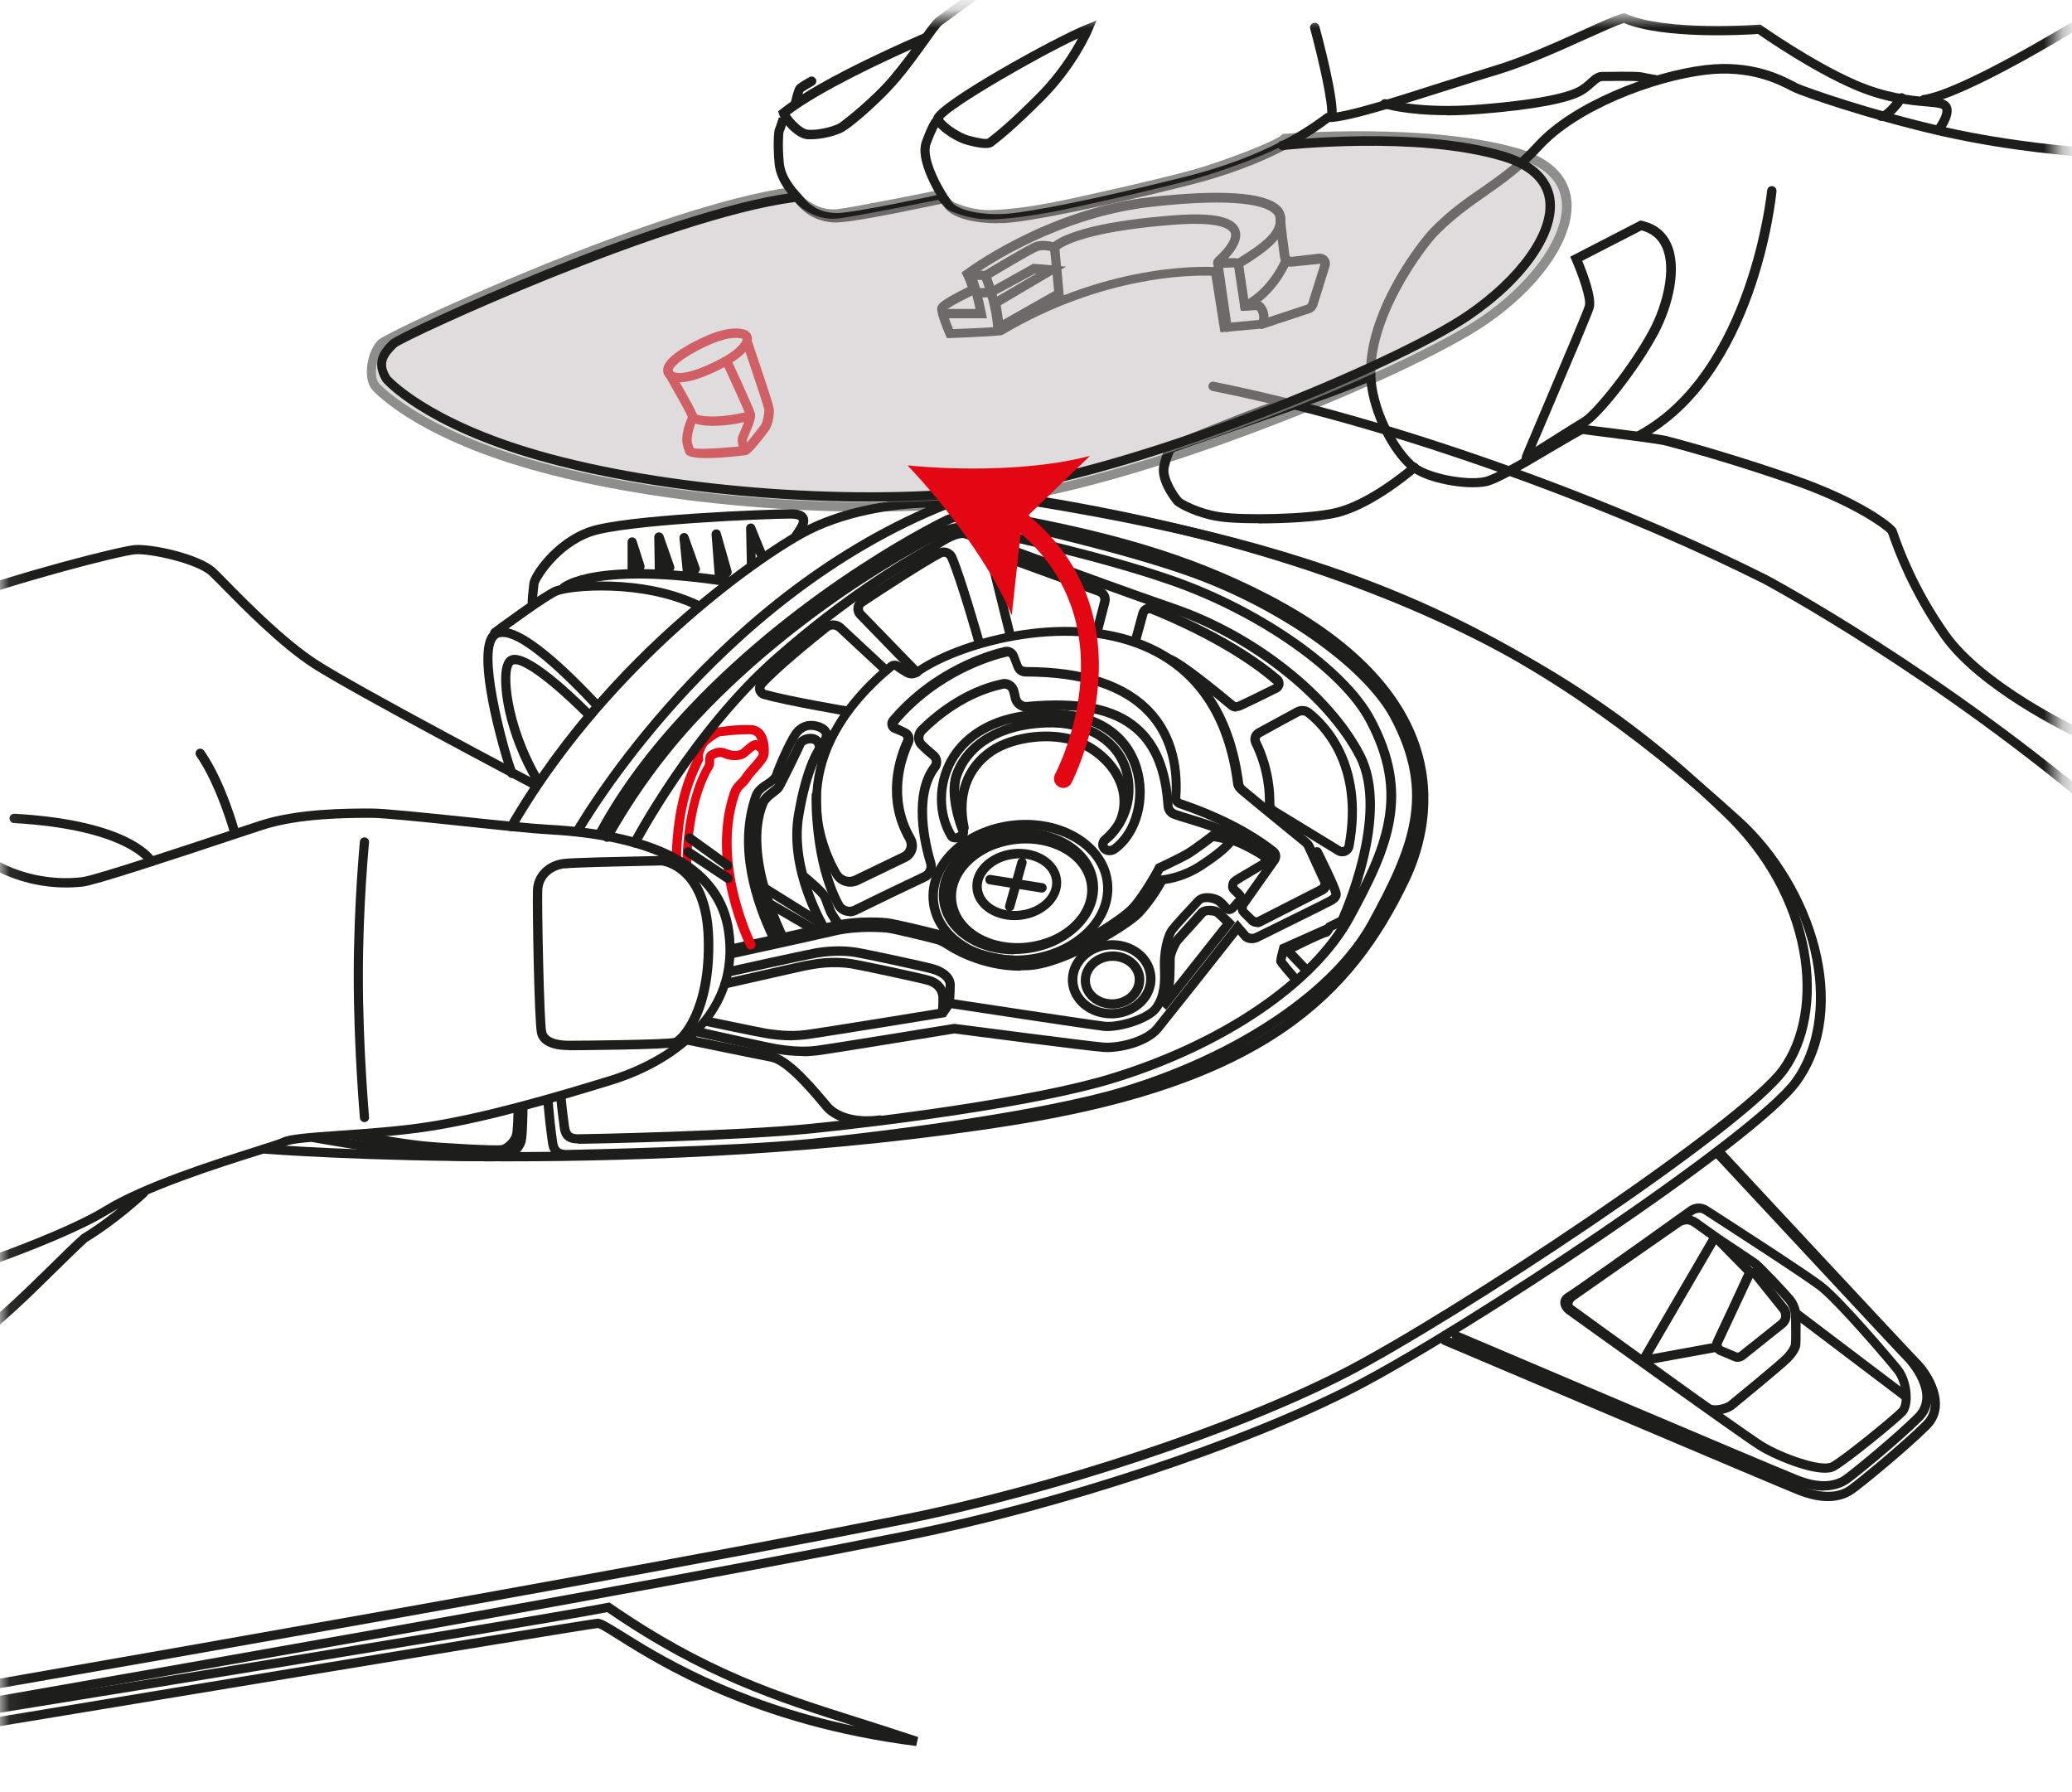 <svg width="111" height="96" viewBox="0 0 111 96" fill="none" xmlns="http://www.w3.org/2000/svg">
<mask id="mask0_143_6150" style="mask-type:luminance" maskUnits="userSpaceOnUse" x="0" y="0" width="111" height="96">
<path d="M110.27 0.82H0.07V95.39H110.27V0.82Z" fill="white"/>
</mask>
<g mask="url(#mask0_143_6150)">
<path d="M-15.691 93.14C-15.811 93.14 -15.921 93.05 -15.941 92.93C-15.961 92.79 -15.871 92.66 -15.741 92.64C-15.291 92.56 29.509 84.9 48.229 81.17C56.349 79.56 66.119 76.32 71.979 73.3C77.989 70.2 93.269 60.02 95.339 57.15C97.519 54.12 96.969 48.1 92.269 43.65C88.059 39.65 78.179 30.3 53.339 26.72C53.199 26.7 53.109 26.57 53.129 26.44C53.149 26.3 53.269 26.21 53.409 26.23C78.419 29.83 88.369 39.26 92.619 43.29C97.509 47.93 98.059 54.25 95.749 57.45C93.469 60.62 77.799 70.87 72.209 73.75C66.309 76.79 56.489 80.05 48.329 81.67C29.599 85.39 -15.211 93.06 -15.661 93.14C-15.671 93.14 -15.691 93.14 -15.701 93.14H-15.691Z" fill="#1D1D1B"/>
<path d="M-15.99 94.12C-16.11 94.12 -16.22 94.03 -16.24 93.91C-16.26 93.77 -16.17 93.64 -16.04 93.62C-15.59 93.54 29.6 85.79 48.49 82.03C56.68 80.4 66.54 77.13 72.45 74.09C78.51 70.97 93.93 60.69 96.03 57.79C98.3 54.64 97.61 48.42 92.95 44.18C81.71 33.97 71.83 29.6 53.81 26.86C53.11 26.76 51.86 27.47 51.44 27.75C51.33 27.83 51.17 27.8 51.09 27.68C51.01 27.57 51.04 27.41 51.16 27.33C51.23 27.28 52.86 26.2 53.88 26.36C72.01 29.11 81.96 33.51 93.28 43.8C97.2 47.36 99.41 53.95 96.43 58.07C94.13 61.27 78.32 71.61 72.68 74.52C66.73 77.59 56.82 80.87 48.59 82.51C29.69 86.27 -15.5 94.02 -15.95 94.1C-15.96 94.1 -15.98 94.1 -15.99 94.1V94.12Z" fill="#1D1D1B"/>
<path d="M97.92 80.41C97.47 80.41 96.94 80.31 96.3 80.06C95.02 79.55 77.49 72.1 77.31 72.03C77.18 71.98 77.12 71.83 77.18 71.7C77.23 71.57 77.38 71.51 77.51 71.57C77.69 71.65 95.21 79.09 96.49 79.6C97.56 80.02 98.45 80.02 99.05 79.58C99.62 79.16 101.89 77.29 103.02 76.17C104.18 75.03 102.54 73.27 102.53 73.25C102.07 72.78 92.32 62.31 91.91 61.87C91.82 61.77 91.82 61.61 91.92 61.52C92.02 61.43 92.18 61.43 92.27 61.53C92.37 61.64 102.42 72.44 102.88 72.9C103.41 73.44 104.64 75.26 103.37 76.53C102.21 77.68 99.94 79.55 99.34 79.98C99.03 80.2 98.58 80.41 97.93 80.41H97.92Z" fill="#1D1D1B"/>
<path d="M97.7 79.85C97.269 79.85 96.749 79.76 96.139 79.51C94.909 79.02 78.09 71.87 77.919 71.8C77.79 71.75 77.73 71.6 77.79 71.47C77.84 71.34 77.99 71.28 78.12 71.34C78.29 71.41 95.1 78.56 96.329 79.04C97.359 79.45 98.2 79.44 98.779 79.03C99.329 78.63 101.509 76.83 102.589 75.76C103.689 74.67 102.129 72.99 102.119 72.97C101.669 72.52 92.329 62.47 91.93 62.05C91.84 61.95 91.84 61.79 91.939 61.7C92.04 61.61 92.2 61.61 92.29 61.71C92.389 61.81 102.029 72.18 102.469 72.62C102.979 73.14 104.169 74.9 102.939 76.11C101.819 77.22 99.65 79.01 99.07 79.43C98.769 79.64 98.329 79.84 97.71 79.84L97.7 79.85Z" fill="#1D1D1B"/>
<path d="M97.769 78.89C96.699 78.89 94.889 78.1 94.179 77.65C93.119 76.98 84.029 70.45 83.959 70.4C83.709 70.22 83.579 69.98 83.589 69.75C83.589 69.61 83.669 69.4 83.949 69.24C84.219 69.09 87.489 66.77 90.449 64.65C90.769 64.42 91.179 64.41 91.509 64.62C93.109 65.65 96.919 68.11 97.699 68.72C98.709 69.5 101.399 72.66 101.849 73.22C102.409 73.93 102.539 75.29 102.089 75.78C101.729 76.17 99.019 78.4 98.309 78.78C98.169 78.86 97.979 78.89 97.759 78.89H97.769ZM91.009 64.97C90.919 64.97 90.829 65 90.749 65.05C88.899 66.37 84.549 69.47 84.199 69.67C84.119 69.72 84.089 69.76 84.089 69.78C84.089 69.82 84.139 69.92 84.259 70C84.329 70.05 93.439 76.6 94.449 77.23C95.539 77.91 97.599 78.6 98.089 78.34C98.729 77.99 101.429 75.78 101.739 75.44C101.979 75.18 101.929 74.1 101.479 73.53C100.939 72.85 98.339 69.83 97.419 69.11C96.629 68.5 92.509 65.84 91.259 65.03C91.189 64.98 91.099 64.96 91.019 64.96L91.009 64.97Z" fill="#1D1D1B"/>
<path d="M91.9 75.78C91.71 75.78 91.53 75.74 91.39 75.66C91.18 75.53 88.35 73.49 85.47 71.41C84.64 70.81 84.04 70.37 83.99 70.34C83.84 70.24 83.75 70.06 83.74 69.87C83.74 69.73 83.78 69.47 84.1 69.24C84.44 68.99 89.7 65.33 89.77 65.28C90.13 65.03 90.6 65.04 90.95 65.28L92.19 66.16C92.25 66.2 93.88 67.28 94.16 67.48C94.46 67.7 95.88 69.22 96.08 69.47C96.32 69.78 96.46 70.17 96.46 70.58V70.8C96.46 71.59 96.46 71.99 96.44 72.11C96.4 72.29 96.27 72.58 95.89 72.96C95.53 73.32 93.14 75.28 92.91 75.47C92.7 75.64 92.28 75.78 91.91 75.78H91.9ZM90.35 65.59C90.25 65.59 90.14 65.62 90.05 65.68C88.67 66.64 84.68 69.42 84.39 69.63C84.29 69.7 84.24 69.78 84.24 69.85C84.24 69.88 84.26 69.91 84.27 69.92C84.32 69.95 84.92 70.39 85.76 71C87.75 72.43 91.44 75.1 91.65 75.23C91.84 75.35 92.39 75.23 92.59 75.08C92.89 74.84 95.21 72.93 95.53 72.61C95.85 72.28 95.93 72.07 95.94 72C95.96 71.89 95.96 71.13 95.95 70.8V70.58C95.95 70.28 95.85 70 95.68 69.78C95.48 69.53 94.1 68.06 93.86 67.88C93.59 67.69 91.92 66.58 91.9 66.57L90.65 65.68C90.56 65.62 90.45 65.58 90.34 65.58L90.35 65.59Z" fill="#1D1D1B"/>
<path d="M93.09 72.95C93.01 72.95 92.93 72.93 92.85 72.9L92.09 72.58C91.94 72.52 91.82 72.39 91.76 72.24C91.7 72.09 91.71 71.92 91.78 71.77C92.15 70.99 93.07 69.03 93.44 68.21C93.51 68.05 93.66 67.95 93.83 67.93C93.99 67.91 94.17 67.98 94.28 68.11L95.74 69.94C95.88 70.11 95.94 70.33 95.92 70.55C95.9 70.77 95.79 70.97 95.61 71.11L93.48 72.81C93.37 72.9 93.23 72.95 93.09 72.95ZM93.9 68.44C93.52 69.26 92.6 71.21 92.24 71.99C92.22 72.02 92.24 72.05 92.24 72.07C92.24 72.08 92.26 72.11 92.29 72.13L93.05 72.45C93.05 72.45 93.14 72.46 93.17 72.43L95.3 70.73C95.37 70.67 95.41 70.6 95.42 70.51C95.42 70.42 95.4 70.34 95.35 70.27L93.89 68.45L93.9 68.44Z" fill="#1D1D1B"/>
<path d="M87.96 73.15C87.84 73.15 87.74 73.07 87.71 72.94C87.69 72.8 87.78 72.67 87.91 72.65L91.85 71.93C91.98 71.91 92.12 72 92.14 72.13C92.16 72.27 92.07 72.4 91.94 72.42L88 73.14C88 73.14 87.97 73.14 87.96 73.14V73.15Z" fill="#1D1D1B"/>
<path d="M93.8 68.44C93.74 68.44 93.67 68.42 93.62 68.37L91.73 66.45C91.63 66.35 91.63 66.19 91.73 66.1C91.83 66 91.99 66 92.08 66.1L93.97 68.02C94.07 68.12 94.07 68.28 93.97 68.37C93.92 68.42 93.86 68.44 93.79 68.44H93.8Z" fill="#1D1D1B"/>
<path d="M88.069 73.05C88.069 73.05 87.979 73.04 87.939 73.02C87.819 72.95 87.779 72.8 87.849 72.68L91.599 66.24C91.669 66.12 91.819 66.08 91.939 66.15C92.059 66.22 92.099 66.37 92.029 66.49L88.279 72.93C88.229 73.01 88.149 73.05 88.059 73.05H88.069Z" fill="#1D1D1B"/>
<path d="M102.02 75C101.97 75 101.91 74.98 101.87 74.95L96.1 70.58C95.99 70.5 95.97 70.34 96.05 70.23C96.13 70.12 96.29 70.1 96.4 70.18L102.17 74.55C102.28 74.63 102.3 74.79 102.22 74.9C102.17 74.96 102.1 75 102.02 75Z" fill="#1D1D1B"/>
<path d="M139.59 78.89C139.51 78.89 139.43 78.85 139.38 78.78C139.21 78.51 122.03 51.93 112.88 44.07C103.72 36.21 94.55 31.31 94.46 31.26C87.76 27.89 76.01 23.16 64.94 20.94C64.81 20.91 64.72 20.78 64.74 20.65C64.77 20.52 64.88 20.42 65.03 20.45C76.14 22.69 87.95 27.43 94.68 30.82C94.78 30.87 103.99 35.79 113.2 43.69C122.41 51.6 139.62 78.24 139.8 78.51C139.88 78.63 139.84 78.78 139.73 78.86C139.69 78.89 139.64 78.9 139.59 78.9V78.89Z" fill="#1D1D1B"/>
<path d="M-15.46 95.03L-15.771 93.8L-15.501 93.76C-15.06 93.69 28.22 86.72 32.55 85.86L32.65 85.84L32.739 85.9C37.889 89.45 41.679 90.65 46.069 92.04C47.08 92.36 48.109 92.69 49.19 93.05L49.08 93.53C40.41 92.43 35.239 89.18 33.039 87.79C32.58 87.5 32.15 87.23 32.029 87.21C31.43 87.26 0.849 92.32 -15.23 94.99L-15.46 95.03ZM-15.15 94.2L-15.091 94.46C-11.161 93.81 31.369 86.75 32.01 86.71C32.23 86.71 32.489 86.86 33.3 87.36C35.179 88.54 39.23 91.09 45.8 92.47C41.62 91.15 37.65 89.88 32.529 86.36C27.849 87.27 -11.501 93.61 -15.161 94.2H-15.15Z" fill="#1D1D1B"/>
<path d="M27.139 62.21C19.489 62.21 14.279 61.81 14.179 61.8C14.039 61.79 13.939 61.67 13.949 61.53C13.959 61.39 14.089 61.29 14.219 61.3C14.429 61.32 34.749 62.89 54.259 59.77C67.439 57.66 72.089 53.14 75.029 47C78.819 39.08 71.129 34.05 67.639 32.26C63.529 30.15 59.209 28.86 52.209 27.68C52.069 27.66 51.979 27.53 52.009 27.39C52.029 27.25 52.149 27.16 52.299 27.18C59.349 28.37 63.719 29.67 67.879 31.81C78.719 37.39 76.809 44.44 75.489 47.21C72.489 53.49 67.739 58.12 54.349 60.26C44.619 61.82 34.699 62.21 27.149 62.21H27.139Z" fill="#1D1D1B"/>
<path d="M30.36 62.09H30.32C29.57 62.08 29.4 61.6 29.35 61.18C29.25 60.47 29.17 59.76 29.11 59.08C29.1 58.94 29.2 58.82 29.34 58.81C29.48 58.81 29.6 58.9 29.61 59.04C29.67 59.72 29.74 60.42 29.84 61.12C29.89 61.48 29.97 61.59 30.33 61.6C30.81 61.59 39.27 61.42 43.29 61.02C47.22 60.63 55.79 59.55 60.14 58.23C66.3 56.36 71.35 52.95 73.32 49.33C75.45 45.43 76.68 42.57 74.5 38.49C73.04 35.75 68.44 32.53 63.56 30.82C59.92 29.55 54.8 28.4 52.77 27.96C51.84 27.76 51.45 27.83 50.87 28.07C50.81 28.1 43.41 31.64 37.17 38.29C35.09 40.51 33.56 42.57 32.36 44.79C32.29 44.91 32.14 44.96 32.02 44.89C31.9 44.82 31.85 44.67 31.92 44.55C33.14 42.29 34.69 40.19 36.8 37.94C43.11 31.23 50.59 27.64 50.67 27.61C51.43 27.3 51.93 27.26 52.82 27.45C54.92 27.9 60.06 29.06 63.73 30.34C68.72 32.09 73.44 35.41 74.95 38.25C77.25 42.56 75.97 45.53 73.77 49.57C71.73 53.3 66.57 56.81 60.29 58.71C55.92 60.04 47.58 61.1 43.35 61.52C39.31 61.92 31.21 62.1 30.37 62.1L30.36 62.09Z" fill="#1D1D1B"/>
<path d="M30.959 61.25H30.919C30.189 61.24 30.029 60.77 29.98 60.37C29.91 59.86 29.849 59.34 29.799 58.83C29.79 58.69 29.89 58.57 30.029 58.56C30.169 58.56 30.29 58.65 30.299 58.79C30.349 59.29 30.41 59.8 30.48 60.31C30.529 60.64 30.599 60.75 30.939 60.76C31.45 60.76 39.499 60.59 43.34 60.21C47.09 59.84 55.289 58.81 59.45 57.54C65.34 55.75 70.169 52.49 72.049 49.03C74.079 45.31 75.26 42.57 73.18 38.67C71.79 36.05 67.389 32.97 62.719 31.34C59.239 30.12 54.349 29.02 52.4 28.61C51.51 28.42 51.139 28.49 50.58 28.72C50.52 28.75 43.45 32.14 37.48 38.49C35.669 40.41 34.12 42.53 32.739 44.97C32.669 45.09 32.51 45.13 32.4 45.06C32.279 44.99 32.239 44.84 32.309 44.72C33.709 42.25 35.289 40.1 37.13 38.15C43.169 31.73 50.319 28.3 50.389 28.26C51.12 27.96 51.599 27.93 52.459 28.11C54.469 28.54 59.389 29.65 62.889 30.87C67.659 32.54 72.18 35.72 73.629 38.44C75.829 42.57 74.609 45.41 72.499 49.28C70.549 52.85 65.609 56.21 59.599 58.03C55.4 59.31 47.16 60.34 43.389 60.72C39.529 61.1 31.77 61.27 30.97 61.27L30.959 61.25Z" fill="#1D1D1B"/>
<path d="M43.04 56.57C42.45 56.57 41.93 56.5 41.64 56.45C41.23 56.39 37.4 55.54 37.24 55.5C37.11 55.47 37.02 55.34 37.05 55.2C37.08 55.07 37.21 54.98 37.35 55.01C38.72 55.32 41.39 55.91 41.69 55.95C42.11 56.01 42.92 56.13 43.74 56.02C44.6 55.91 51.02 54.86 51.08 54.85H51.12H51.16C51.23 54.85 58.33 55.79 59.15 55.85C59.92 55.9 61.3 55.57 61.82 54.93C62.4 54.22 66.11 49.52 66.11 49.52L66.3 49.28L66.91 49.99C66.91 49.99 67.06 50.06 67.22 49.99C67.3 49.95 67.65 49.78 68.12 49.55C69.13 49.05 71.01 48.13 71.14 48.05C71.33 47.93 71.33 47.91 71.32 47.88C71.22 47.53 70.58 46.22 70.34 45.75C70.28 45.63 70.33 45.48 70.45 45.41C70.57 45.34 70.72 45.4 70.79 45.52C70.88 45.7 71.67 47.28 71.8 47.74C71.92 48.15 71.57 48.37 71.43 48.45C71.31 48.52 70.3 49.02 68.34 49.99C67.88 50.22 67.53 50.39 67.45 50.43C67.05 50.63 66.67 50.48 66.53 50.31L66.32 50.06C65.56 51.03 62.71 54.62 62.21 55.24C61.55 56.05 60 56.41 59.12 56.35C58.31 56.3 51.75 55.44 51.13 55.36C50.55 55.45 44.65 56.42 43.81 56.53C43.55 56.56 43.29 56.58 43.04 56.58V56.57Z" fill="#1D1D1B"/>
<path d="M42.44 55.73C41.849 55.73 41.33 55.66 41.039 55.61C40.63 55.55 37.91 54.98 37.789 54.95C37.66 54.92 37.569 54.79 37.599 54.65C37.63 54.52 37.749 54.43 37.9 54.46C37.929 54.46 40.719 55.05 41.09 55.11C41.499 55.17 42.309 55.29 43.139 55.18C43.94 55.08 49.529 54.17 50.38 54.03L50.749 53.48L50.91 53.5C50.989 53.51 58.45 54.65 59.19 54.73C59.889 54.81 61.38 54.36 61.739 53.86C62.15 53.3 62.169 52.58 62.139 51.88C62.099 51 62.309 50.04 62.62 49.65C62.859 49.35 63.52 48.63 63.88 48.25L64.019 48.1C64.37 47.72 64.98 47.84 65.279 47.97C65.49 48.06 65.639 48.23 65.76 48.36C65.799 48.41 65.84 48.45 65.879 48.48C65.909 48.43 66.109 48.21 66.21 48.1C66.21 48.1 66.2 48.08 66.189 48.08L65.939 47.83C65.809 47.7 65.79 47.58 65.79 47.48C65.79 47.31 65.85 47.14 65.969 47.04C66.049 46.96 66.29 46.82 66.969 46.42C67.18 46.3 67.43 46.15 67.529 46.09C67.529 46.07 67.529 46.04 67.519 46.03C67.32 45.89 66.34 45.32 65.87 45.23C65.62 45.18 65.219 45.1 65.019 45.06C64.769 45.25 64.049 45.8 63.669 46.01C63.289 46.22 62.539 46.57 62.3 46.69C62.139 46.99 61.51 48.09 60.929 48.76C60.279 49.51 57.109 51.54 55.19 51.68C52.749 51.87 50.929 50.72 50.73 50.58C50.359 50.34 50.26 50.31 50.059 50.26L49.919 50.22C49.58 50.13 47.8 49.71 47.52 49.68C47.51 49.68 46.039 49.53 44.7 49.85C43.469 50.15 39.249 51.08 39.209 51.09C39.069 51.12 38.94 51.03 38.91 50.9C38.88 50.77 38.969 50.63 39.099 50.6C39.139 50.6 43.359 49.66 44.58 49.37C46.01 49.02 47.51 49.18 47.569 49.19C47.91 49.23 49.739 49.66 50.05 49.75L50.179 49.78C50.429 49.84 50.58 49.89 50.999 50.16C51.19 50.28 52.88 51.35 55.15 51.18C56.919 51.04 59.959 49.11 60.55 48.43C61.179 47.71 61.889 46.39 61.889 46.37L61.929 46.3L62.01 46.26C62.01 46.26 62.989 45.8 63.419 45.56C63.84 45.32 64.79 44.59 64.799 44.58L64.889 44.51L64.999 44.53C64.999 44.53 65.639 44.65 65.969 44.72C66.579 44.84 67.68 45.51 67.799 45.6C67.919 45.69 67.999 45.82 68.019 45.97C68.04 46.13 67.999 46.3 67.909 46.4C67.859 46.45 67.82 46.48 67.21 46.84C66.9 47.02 66.379 47.33 66.299 47.39C66.29 47.4 66.279 47.44 66.279 47.47L66.519 47.7C66.73 47.9 66.79 48.15 66.659 48.32C66.59 48.41 66.24 48.77 66.189 48.82C65.9 49.08 65.65 48.93 65.559 48.86C65.51 48.82 65.45 48.75 65.379 48.68C65.29 48.58 65.18 48.46 65.059 48.41C64.87 48.33 64.519 48.26 64.37 48.41L64.23 48.57C63.9 48.92 63.219 49.65 62.999 49.93C62.789 50.2 62.59 51.02 62.63 51.84C62.66 52.63 62.63 53.45 62.13 54.14C61.62 54.84 59.88 55.31 59.109 55.22C58.419 55.14 52.09 54.18 50.98 54.01L50.66 54.48L50.55 54.5C50.289 54.54 44.059 55.56 43.19 55.67C42.929 55.7 42.669 55.72 42.429 55.72L42.44 55.73Z" fill="#1D1D1B"/>
<path d="M54.689 52C52.519 52 50.929 50.99 50.739 50.87C50.369 50.63 50.269 50.6 50.069 50.55L49.929 50.51C49.639 50.43 47.819 49.99 47.529 49.96C47.509 49.96 46.049 49.8 44.709 50.12C43.479 50.41 39.279 51.32 39.239 51.33C39.109 51.36 38.969 51.27 38.939 51.14C38.909 51.01 38.999 50.87 39.129 50.84C39.169 50.84 43.369 49.93 44.589 49.63C46.019 49.29 47.519 49.45 47.579 49.46C47.929 49.5 49.769 49.94 50.059 50.02L50.189 50.05C50.439 50.11 50.589 50.16 51.009 50.44C51.199 50.56 52.889 51.64 55.159 51.47C56.889 51.34 60.209 49.41 60.839 48.73C61.599 47.92 62.039 47.03 62.049 47.02L62.109 46.89H62.249C62.249 46.89 63.219 46.81 64.189 46.17C65.029 45.62 65.559 45.18 65.789 44.84C65.869 44.73 66.019 44.7 66.139 44.77C66.249 44.85 66.279 45 66.199 45.12C65.929 45.52 65.369 45.99 64.459 46.58C63.589 47.15 62.749 47.31 62.419 47.35C62.269 47.63 61.839 48.36 61.199 49.06C60.529 49.78 57.139 51.82 55.189 51.96C55.019 51.97 54.839 51.98 54.679 51.98L54.689 52Z" fill="#1D1D1B"/>
<path d="M50.859 54.01C50.859 54.01 50.84 54.01 50.83 54.01C50.69 54 50.59 53.87 50.609 53.74C50.609 53.74 50.669 53.17 50.66 52.77C50.66 52.47 50.27 52.25 49.91 52.15C49.419 52.01 46.289 51.34 45.789 51.26C45.499 51.21 44.739 51.13 43.769 51.3C42.979 51.44 39.109 52.3 39.069 52.31C38.929 52.34 38.8 52.25 38.77 52.12C38.739 51.99 38.819 51.85 38.959 51.82C39.12 51.78 42.88 50.95 43.679 50.8C44.719 50.62 45.55 50.71 45.859 50.76C46.38 50.84 49.529 51.51 50.039 51.66C50.73 51.86 51.139 52.27 51.15 52.75C51.15 53.19 51.099 53.76 51.099 53.78C51.09 53.91 50.98 54 50.849 54L50.859 54.01Z" fill="#1D1D1B"/>
<path d="M50.49 54.46C50.49 54.46 50.47 54.46 50.46 54.46C50.32 54.45 50.22 54.32 50.24 54.18C50.24 54.18 50.28 53.86 50.27 53.45C50.27 53.12 50.05 52.87 49.69 52.76C49.2 52.62 46.07 51.95 45.57 51.87C45.29 51.83 44.52 51.74 43.55 51.91L43.45 51.93C43.09 51.99 43.07 52 38.91 52.94C38.76 52.97 38.64 52.89 38.61 52.75C38.58 52.62 38.66 52.48 38.8 52.45C42.98 51.5 42.99 51.5 43.37 51.44L43.47 51.42C44.51 51.23 45.34 51.33 45.65 51.38C46.17 51.46 49.32 52.13 49.83 52.28C50.41 52.45 50.76 52.88 50.77 53.44C50.77 53.88 50.74 54.22 50.74 54.23C50.73 54.36 50.62 54.45 50.49 54.45V54.46Z" fill="#1D1D1B"/>
<path d="M59.52 54.55C58.3 54.55 57.28 53.7 57.21 52.6C57.18 52.04 57.39 51.49 57.82 51.07C58.24 50.66 58.81 50.41 59.43 50.37C60.04 50.33 60.64 50.51 61.11 50.87C61.58 51.24 61.86 51.75 61.9 52.32C61.93 52.88 61.72 53.43 61.29 53.85C60.87 54.26 60.3 54.51 59.68 54.55C59.63 54.55 59.57 54.55 59.52 54.55ZM59.59 50.86C59.59 50.86 59.5 50.86 59.46 50.86C58.96 50.89 58.51 51.09 58.18 51.42C57.86 51.74 57.69 52.15 57.72 52.57C57.77 53.45 58.65 54.11 59.66 54.05C60.16 54.02 60.61 53.82 60.94 53.49C61.26 53.17 61.43 52.76 61.4 52.34C61.37 51.92 61.16 51.54 60.81 51.26C60.48 51 60.05 50.86 59.6 50.86H59.59Z" fill="#1D1D1B"/>
<path d="M59.58 54.03C58.69 54.03 57.95 53.41 57.9 52.6C57.88 52.19 58.03 51.79 58.34 51.48C58.64 51.18 59.06 51 59.51 50.97C60.44 50.92 61.25 51.55 61.3 52.4C61.32 52.81 61.17 53.21 60.86 53.52C60.56 53.82 60.14 54 59.69 54.03C59.65 54.03 59.61 54.03 59.58 54.03ZM59.62 51.47C59.62 51.47 59.56 51.47 59.53 51.47C59.2 51.49 58.9 51.62 58.69 51.83C58.48 52.04 58.38 52.3 58.39 52.57C58.42 53.14 58.97 53.56 59.65 53.53C59.98 53.51 60.28 53.38 60.49 53.17C60.7 52.96 60.8 52.7 60.79 52.43C60.76 51.89 60.24 51.47 59.61 51.47H59.62Z" fill="#1D1D1B"/>
<path d="M62.47 54.09L62.1 53.75L62.17 53.67C62.26 53.51 62.44 53 62.43 51.42V51.35C62.43 51.03 62.7 50.42 62.86 50.22C62.93 50.13 63.26 49.78 63.57 49.43C63.84 49.13 64.11 48.83 64.19 48.74C64.46 48.43 65.14 48.48 65.39 48.68C65.55 48.81 66.01 49.26 66.01 49.26L66.17 49.42L62.58 53.96C62.54 54.02 62.5 54.06 62.47 54.1V54.09ZM64.8 49.02C64.7 49.02 64.61 49.03 64.58 49.07C64.5 49.16 64.23 49.46 63.95 49.77C63.64 50.11 63.32 50.46 63.25 50.55C63.15 50.67 62.93 51.17 62.93 51.36V51.42C62.93 51.98 62.92 52.43 62.88 52.78L65.5 49.47C65.36 49.33 65.16 49.15 65.08 49.08C65.03 49.05 64.91 49.03 64.8 49.03V49.02Z" fill="#1D1D1B"/>
<path d="M67.32 49.65C67.16 49.65 67 49.59 66.89 49.47L66.47 49.05C66.27 48.85 66.24 48.53 66.41 48.29L68.09 45.91C68.09 45.91 68.11 45.84 68.08 45.82C67.54 45.38 65.99 44.25 63.13 43.28C62.89 43.2 62.73 42.96 62.75 42.71C62.88 40.92 62.41 39.4 61.41 38.33C60.12 36.94 57.94 36.24 54.95 36.24H54.94C54.66 36.24 54.4 36.06 54.31 35.8C54.23 35.59 54.15 35.39 54.09 35.24C54.07 35.19 54.01 35.16 53.95 35.17C53.13 35.36 50.27 36.2 48.09 38.79C48.29 38.89 48.46 38.97 48.59 39.03C48.9 39.18 49.03 39.55 48.89 39.86C48.52 40.65 47.78 42.72 48.99 44.81C49.12 45.04 49.16 45.32 49.08 45.58C49 45.83 48.83 46.03 48.59 46.15L46.02 47.39C45.51 47.64 44.89 47.44 44.61 46.95C43.57 45.12 41.78 40.34 47.59 35.51C47.78 35.36 48.04 35.35 48.24 35.49C48.46 35.64 48.65 35.76 48.79 35.84C48.84 35.87 48.92 35.88 48.97 35.84C51.06 34.3 57.03 32.5 61.47 34.4C64.39 35.65 66.11 38.19 66.6 41.95C66.6 42.01 66.65 42.07 66.71 42.13C68.09 43.28 69.64 44.54 70.1 44.92C70.22 45.02 70.32 45.14 70.38 45.28L71.22 47.11C71.36 47.41 71.24 47.76 70.94 47.9L67.61 49.6C67.52 49.65 67.43 49.67 67.33 49.67L67.32 49.65ZM54.94 35.73C58.08 35.73 60.37 36.49 61.76 37.98C62.86 39.16 63.37 40.81 63.23 42.74C63.23 42.77 63.25 42.8 63.27 42.81C66.21 43.8 67.82 44.98 68.38 45.43C68.61 45.62 68.65 45.95 68.48 46.2L66.8 48.58C66.8 48.58 66.78 48.66 66.8 48.7L67.22 49.11C67.22 49.11 67.31 49.15 67.35 49.13L70.68 47.43C70.73 47.4 70.75 47.34 70.73 47.29L69.89 45.46C69.86 45.39 69.81 45.33 69.75 45.28C69.29 44.9 67.73 43.64 66.35 42.49C66.19 42.35 66.08 42.18 66.06 41.99C65.6 38.42 63.98 36.02 61.23 34.84C56.97 33.02 51.24 34.75 49.22 36.22C49.01 36.37 48.73 36.38 48.49 36.25C48.34 36.16 48.13 36.04 47.9 35.87C42.34 40.46 44.02 44.96 45 46.68C45.15 46.94 45.48 47.05 45.75 46.91L48.32 45.67C48.43 45.62 48.51 45.52 48.55 45.4C48.59 45.28 48.57 45.14 48.51 45.03C47.19 42.73 47.99 40.48 48.39 39.62C48.42 39.56 48.39 39.48 48.33 39.45C48.2 39.39 48.05 39.32 47.86 39.25C47.7 39.19 47.59 39.06 47.55 38.9C47.51 38.74 47.55 38.57 47.66 38.44C49.95 35.73 52.93 34.86 53.79 34.66C54.09 34.59 54.39 34.75 54.51 35.03C54.57 35.19 54.65 35.39 54.73 35.61C54.76 35.68 54.83 35.72 54.91 35.72L54.94 35.73Z" fill="#1D1D1B"/>
<path d="M45.51 49.07C45.179 49.07 44.859 48.89 44.69 48.57C43.41 46.19 43.469 42.74 43.48 42.59C43.48 42.45 43.599 42.34 43.739 42.35C43.88 42.35 43.989 42.47 43.98 42.61C43.98 42.64 43.919 46.08 45.13 48.34C45.239 48.55 45.489 48.63 45.7 48.53C46.969 47.9 48.62 47.11 49.429 46.73C49.59 46.65 49.669 46.47 49.62 46.3C49.289 45.22 48.66 42.52 49.88 40.93C49.94 40.85 49.929 40.72 49.839 40.65C49.599 40.45 49.38 40.26 49.219 40.09C49.059 39.94 48.969 39.73 48.969 39.51C48.969 39.29 49.059 39.08 49.219 38.92C49.98 38.17 51.559 36.84 53.65 36.39C54.05 36.3 54.45 36.56 54.55 36.96L54.639 37.34C54.679 37.5 54.84 37.62 54.999 37.6C57.849 37.34 59.76 37.72 61.029 38.81C62.109 39.74 62.7 41.15 62.819 43.14C62.819 43.25 62.9 43.34 62.999 43.38C63.249 43.47 63.539 43.56 63.839 43.65C65.269 44.09 67.059 44.65 68.299 45.95C68.389 46.05 68.389 46.21 68.299 46.3C68.2 46.4 68.039 46.39 67.949 46.3C66.799 45.09 65.09 44.56 63.709 44.13C63.4 44.04 63.109 43.95 62.849 43.86C62.55 43.76 62.349 43.49 62.33 43.18C62.209 41.33 61.69 40.03 60.709 39.2C59.55 38.21 57.76 37.86 55.05 38.11C54.65 38.15 54.26 37.87 54.16 37.47L54.069 37.09C54.039 36.95 53.889 36.86 53.76 36.89C51.789 37.31 50.289 38.57 49.569 39.29C49.51 39.35 49.469 39.44 49.469 39.52C49.469 39.6 49.499 39.69 49.569 39.74C49.73 39.9 49.929 40.08 50.16 40.27C50.459 40.51 50.51 40.94 50.279 41.24C49.209 42.65 49.8 45.16 50.099 46.17C50.219 46.58 50.029 47.01 49.639 47.2C48.83 47.58 47.179 48.37 45.919 48.99C45.789 49.05 45.65 49.09 45.51 49.09V49.07Z" fill="#1D1D1B"/>
<path d="M59.44 45.81C59.24 45.81 59.05 45.72 58.94 45.57C58.78 45.36 58.76 45.01 59.1 44.74C59.16 44.69 60.56 43.54 60.15 41.56C59.8 39.9 58.18 38.88 56.02 38.97C53.7 39.06 52.04 40.03 51.49 41.62C51.13 42.63 51.82 44.4 51.83 44.42C51.92 44.66 51.81 44.91 51.55 45.04C51.29 45.17 50.92 45.17 50.77 44.93C50 43.69 50 41.95 50.76 40.61C51.31 39.63 52.76 38 56.26 38C56.3 38 56.33 38 56.37 38C58.78 38.02 60.51 39.13 61.11 41.03C61.66 42.77 61.12 44.76 59.86 45.67C59.73 45.77 59.58 45.81 59.45 45.81H59.44ZM57.65 38.63C59.21 39.01 60.34 40.04 60.64 41.46C61.02 43.28 60.05 44.63 59.41 45.14C59.38 45.16 59.3 45.23 59.34 45.28C59.36 45.31 59.45 45.35 59.56 45.28C60.64 44.5 61.11 42.71 60.63 41.19C60.37 40.36 59.64 39.06 57.66 38.64L57.65 38.63ZM54.67 38.63C53.05 38.92 51.84 39.68 51.18 40.85C50.51 42.04 50.51 43.58 51.18 44.66C51.18 44.64 51.33 44.6 51.35 44.56C51.31 44.52 50.58 42.64 51 41.45C51.5 40.01 52.84 39 54.67 38.62V38.63Z" fill="#1D1D1B"/>
<path d="M51.66 44.58C51.54 44.58 51.44 44.5 51.41 44.38C51.02 42.53 51.58 40.98 52.98 40.02C54.23 39.17 56.4 38.93 57.83 39.49C58.95 39.93 59.86 40.79 60.26 41.81C60.58 42.62 60.55 43.46 60.17 44.24C60.11 44.36 59.96 44.42 59.84 44.36C59.72 44.3 59.66 44.15 59.72 44.03C60.03 43.38 60.06 42.68 59.79 42C59.45 41.13 58.62 40.35 57.64 39.97C56.37 39.48 54.36 39.7 53.25 40.45C52.03 41.28 51.54 42.65 51.89 44.29C51.92 44.42 51.83 44.56 51.7 44.59C51.68 44.59 51.67 44.59 51.65 44.59L51.66 44.58Z" fill="#1D1D1B"/>
<path d="M54.39 51.68C51.99 51.68 49.98 50.29 49.76 48.36C49.64 47.32 50.05 46.29 50.91 45.46C51.75 44.64 52.93 44.11 54.23 43.96C56.93 43.65 59.33 45.12 59.57 47.24C59.69 48.28 59.28 49.31 58.42 50.14C57.58 50.96 56.4 51.49 55.1 51.64C54.86 51.67 54.62 51.68 54.38 51.68H54.39ZM54.95 44.42C54.73 44.42 54.51 44.43 54.29 44.46C53.1 44.6 52.03 45.08 51.26 45.82C50.51 46.54 50.16 47.43 50.26 48.31C50.47 50.15 52.62 51.43 55.05 51.15C56.24 51.01 57.31 50.53 58.08 49.79C58.83 49.07 59.18 48.18 59.08 47.3C58.89 45.63 57.1 44.43 54.95 44.43V44.42Z" fill="#1D1D1B"/>
<path d="M54.31 51.12C53.41 51.12 52.55 50.9 51.85 50.47C50.96 49.93 50.41 49.14 50.31 48.24C50.1 46.4 51.84 44.69 54.18 44.42C55.3 44.29 56.4 44.51 57.27 45.03C58.16 45.57 58.71 46.36 58.81 47.26C58.91 48.16 58.56 49.06 57.81 49.78C57.08 50.49 56.06 50.95 54.94 51.07C54.73 51.09 54.52 51.11 54.31 51.11V51.12ZM54.8 44.89C54.61 44.89 54.42 44.9 54.23 44.92C52.16 45.16 50.62 46.62 50.8 48.18C50.88 48.92 51.35 49.59 52.1 50.04C52.88 50.51 53.86 50.7 54.87 50.59C55.88 50.47 56.8 50.06 57.45 49.43C58.08 48.82 58.38 48.07 58.3 47.32C58.22 46.58 57.75 45.91 57 45.46C56.37 45.08 55.6 44.88 54.8 44.88V44.89Z" fill="#1D1D1B"/>
<path d="M54.51 51.02C52.55 51.02 50.91 49.88 50.73 48.3C50.63 47.45 50.97 46.6 51.67 45.92C52.36 45.25 53.31 44.82 54.37 44.7C55.43 44.58 56.46 44.78 57.28 45.28C58.12 45.79 58.63 46.53 58.73 47.38C58.83 48.23 58.49 49.07 57.79 49.76C57.1 50.43 56.15 50.86 55.09 50.98C54.89 51 54.7 51.01 54.51 51.01V51.02ZM54.96 45.18C54.78 45.18 54.61 45.19 54.43 45.21C53.48 45.32 52.63 45.7 52.02 46.29C51.43 46.86 51.15 47.56 51.23 48.25C51.4 49.71 53.1 50.71 55.03 50.49C55.98 50.38 56.83 50 57.44 49.41C58.03 48.84 58.31 48.14 58.23 47.45C58.15 46.76 57.72 46.14 57.02 45.72C56.43 45.37 55.72 45.18 54.96 45.18Z" fill="#1D1D1B"/>
<path d="M54.35 49.29C53.19 49.29 52.21 48.6 52.1 47.65C52.04 47.13 52.24 46.62 52.66 46.21C53.07 45.82 53.63 45.56 54.25 45.49C55.56 45.34 56.72 46.07 56.84 47.11C56.96 48.15 55.99 49.12 54.68 49.27C54.56 49.28 54.45 49.29 54.34 49.29H54.35ZM54.61 45.98C54.51 45.98 54.42 45.98 54.32 46C53.81 46.06 53.34 46.27 53.02 46.58C52.71 46.88 52.56 47.24 52.6 47.6C52.69 48.37 53.6 48.9 54.64 48.78C55.68 48.66 56.45 47.94 56.36 47.17C56.28 46.48 55.52 45.98 54.61 45.98Z" fill="#1D1D1B"/>
<path d="M54.09 48.8C54.09 48.8 54.05 48.8 54.02 48.8C53.89 48.76 53.81 48.63 53.85 48.49L54.51 46.13C54.55 46 54.69 45.92 54.82 45.96C54.95 46 55.03 46.13 54.99 46.27L54.33 48.63C54.3 48.74 54.2 48.81 54.09 48.81V48.8Z" fill="#1D1D1B"/>
<path d="M55.819 47.81C55.819 47.81 55.789 47.81 55.779 47.81L52.999 47.37C52.859 47.35 52.769 47.22 52.789 47.08C52.809 46.94 52.939 46.85 53.079 46.87L55.859 47.31C55.999 47.33 56.089 47.46 56.069 47.6C56.049 47.72 55.939 47.81 55.819 47.81Z" fill="#1D1D1B"/>
<path d="M41.45 50.51C41.36 50.51 41.27 50.46 41.23 50.37C40.25 48.34 39.29 45.35 40.26 42.58C40.4 42.18 40.72 41.97 40.98 41.8C41.16 41.68 41.33 41.56 41.37 41.44C41.51 40.99 42.08 39.71 42.39 39.24C42.74 38.7 43.27 38.5 43.88 38.68C44.29 38.8 44.44 39.02 44.5 39.19C44.58 39.4 44.54 39.63 44.4 39.84L44.33 39.94C44.07 40.3 43.47 41.13 43.03 43.73C42.56 46.52 44.31 49.49 44.33 49.52C44.4 49.64 44.36 49.79 44.24 49.86C44.12 49.93 43.97 49.89 43.9 49.77C43.82 49.64 42.03 46.61 42.53 43.64C42.99 40.93 43.64 40.03 43.91 39.64L43.97 39.55C43.97 39.55 44.05 39.42 44.02 39.34C43.99 39.26 43.88 39.19 43.72 39.14C43.33 39.02 43.03 39.14 42.79 39.49C42.52 39.91 41.96 41.16 41.83 41.57C41.74 41.86 41.49 42.03 41.24 42.19C41.02 42.34 40.8 42.48 40.73 42.69C39.81 45.32 40.73 48.18 41.67 50.12C41.73 50.24 41.67 50.39 41.55 50.45C41.52 50.47 41.48 50.47 41.44 50.47L41.45 50.51Z" fill="#1D1D1B"/>
<path d="M40.21 50.86C40.12 50.86 40.03 50.81 39.99 50.72C39.9 50.54 37.82 46.34 39.08 42.5C39.2 42.11 39.38 41.94 39.53 41.79C39.61 41.72 39.68 41.65 39.74 41.55C39.83 41.4 40 41.21 40.17 41.01C40.35 40.81 40.64 40.48 40.66 40.37C40.69 40.17 40.68 39.69 40.48 39.46C40.39 39.35 40.26 39.33 40.1 39.33C39.47 39.33 38.95 39.4 38.69 39.43H38.6C38.47 39.46 38.04 39.77 37.9 39.91C37.81 40.01 37.61 40.43 37.66 40.61L37.68 40.7L37.56 40.96C37.21 41.71 36.55 43.11 36.48 46.05C36.48 46.19 36.37 46.31 36.22 46.29C36.08 46.29 35.97 46.17 35.98 46.03C36.05 42.99 36.74 41.52 37.11 40.74L37.16 40.64C37.11 40.23 37.41 39.71 37.54 39.57C37.63 39.47 38.2 38.99 38.54 38.95H38.63C38.91 38.9 39.51 38.82 40.19 38.84C40.46 38.84 40.7 38.95 40.87 39.14C41.2 39.52 41.21 40.16 41.17 40.45C41.14 40.68 40.92 40.95 40.56 41.35C40.41 41.52 40.25 41.7 40.18 41.82C40.09 41.98 39.98 42.07 39.89 42.16C39.76 42.28 39.66 42.38 39.57 42.65C38.37 46.29 40.43 50.45 40.45 50.49C40.51 50.61 40.46 50.76 40.34 50.83C40.3 50.85 40.27 50.86 40.23 50.86H40.21Z" fill="#E30613"/>
<path d="M41.93 50.47C41.84 50.47 41.75 50.42 41.71 50.33C41.62 50.15 39.41 45.83 40.64 42.89C40.8 42.57 41.06 42.38 41.27 42.22C41.36 42.15 41.46 42.08 41.49 42.04C41.61 41.86 42.53 39.99 42.64 39.73C42.75 39.47 43.14 39.28 43.5 39.31C43.83 39.34 44.07 39.56 44.14 39.88C44.17 40.02 44.08 40.15 43.95 40.18C43.81 40.21 43.68 40.12 43.65 39.99C43.63 39.88 43.57 39.83 43.47 39.82C43.3 39.8 43.13 39.89 43.1 39.93C43.01 40.15 42.07 42.09 41.91 42.33C41.83 42.44 41.71 42.53 41.58 42.63C41.41 42.76 41.21 42.91 41.11 43.1C39.98 45.81 42.15 50.06 42.17 50.11C42.23 50.23 42.19 50.38 42.06 50.45C42.02 50.47 41.98 50.48 41.94 50.48L41.93 50.47Z" fill="#1D1D1B"/>
<path d="M36.81 46.67C36.67 46.67 36.56 46.56 36.56 46.43C36.56 46.3 36.51 43.13 37.74 40.98C37.78 40.93 37.78 40.82 37.78 40.75C37.78 40.58 37.79 40.33 38.02 40.22C38.23 40.11 38.55 39.95 38.97 40.14C39.24 40.26 39.57 40.23 39.68 40.16C39.73 40.12 39.8 40.06 39.87 40C40.12 39.78 40.37 39.56 40.62 39.68C40.82 39.77 41.1 39.91 41.14 40.26C41.16 40.4 41.06 40.52 40.92 40.54C40.78 40.56 40.66 40.46 40.64 40.32C40.64 40.26 40.6 40.23 40.46 40.16C40.39 40.2 40.27 40.31 40.19 40.37C40.1 40.45 40.02 40.52 39.95 40.57C39.67 40.76 39.14 40.77 38.75 40.59C38.56 40.5 38.44 40.56 38.26 40.65C38.26 40.65 38.26 40.72 38.26 40.76C38.26 40.91 38.25 41.09 38.13 41.24C36.98 43.24 37.03 46.37 37.03 46.4C37.03 46.54 36.92 46.65 36.78 46.66L36.81 46.67Z" fill="#E30613"/>
<path d="M45.06 49.81C45.06 49.81 45.03 49.81 45.02 49.81C44.78 49.77 44.61 49.51 44.45 49.26L44.37 49.13C44.27 48.98 44.2 48.77 44.11 48.54C44.06 48.39 44.01 48.24 43.95 48.13C43.88 47.99 43.36 47.51 42.92 47.15C42.81 47.06 42.8 46.9 42.89 46.8C42.98 46.69 43.14 46.68 43.24 46.77C43.47 46.96 44.25 47.62 44.4 47.91C44.46 48.03 44.53 48.2 44.59 48.38C44.65 48.56 44.73 48.76 44.79 48.86L44.88 49C44.95 49.1 45.07 49.3 45.13 49.33C45.27 49.35 45.35 49.48 45.32 49.61C45.3 49.73 45.19 49.82 45.06 49.82V49.81Z" fill="#1D1D1B"/>
<path d="M43.68 50.08C43.68 50.08 43.59 50.07 43.55 50.05L41.01 48.57C40.89 48.5 40.85 48.35 40.92 48.23C40.99 48.11 41.14 48.07 41.26 48.14L43.8 49.62C43.92 49.69 43.96 49.84 43.89 49.96C43.84 50.04 43.76 50.08 43.67 50.08H43.68Z" fill="#1D1D1B"/>
<path d="M39 47.3C39 47.3 38.9 47.29 38.86 47.26L36.73 45.85C36.62 45.77 36.58 45.62 36.66 45.5C36.74 45.38 36.89 45.35 37.01 45.43L39.14 46.84C39.25 46.92 39.29 47.07 39.21 47.19C39.16 47.26 39.08 47.3 39 47.3Z" fill="#1D1D1B"/>
<path d="M43.98 49.71C43.98 49.71 43.89 49.7 43.85 49.67L40.81 47.77C40.69 47.7 40.66 47.54 40.73 47.43C40.8 47.31 40.96 47.28 41.07 47.35L44.11 49.25C44.23 49.32 44.26 49.48 44.19 49.59C44.14 49.67 44.06 49.71 43.98 49.71Z" fill="#1D1D1B"/>
<path d="M38.989 46.62C38.94 46.62 38.889 46.6 38.84 46.57L36.8 45.1C36.69 45.02 36.66 44.86 36.739 44.75C36.819 44.64 36.98 44.61 37.09 44.69L39.13 46.16C39.239 46.24 39.27 46.4 39.19 46.51C39.139 46.58 39.059 46.61 38.989 46.61V46.62Z" fill="#1D1D1B"/>
<path d="M69.95 52.19C69.88 52.19 69.82 52.16 69.77 52.11L68.53 50.81L68.83 50.66C70.17 50 70.68 49.76 70.92 49.7C70.95 49.66 70.98 49.6 71.01 49.54L71.05 49.46L72.06 48.96C72.18 48.9 72.33 48.95 72.39 49.07C72.45 49.19 72.4 49.34 72.28 49.41L71.42 49.84C71.26 50.14 71.15 50.17 71.1 50.18L70.99 50.21C70.75 50.3 70.06 50.62 69.37 50.96L70.14 51.77C70.23 51.87 70.23 52.03 70.14 52.12C70.09 52.17 70.03 52.19 69.97 52.19H69.95Z" fill="#1D1D1B"/>
<path d="M69.46 52.75C69.39 52.75 69.32 52.72 69.27 52.67C68.39 51.67 68.38 51.6 68.37 51.52C68.37 51.47 68.35 51.38 68.53 50.73L68.56 50.62L71.03 49.52C71.16 49.46 71.3 49.52 71.36 49.65C71.42 49.78 71.36 49.92 71.23 49.98L68.98 50.98C68.93 51.15 68.89 51.33 68.87 51.43C68.98 51.58 69.33 52 69.64 52.35C69.73 52.45 69.72 52.61 69.62 52.7C69.57 52.74 69.51 52.76 69.45 52.76L69.46 52.75Z" fill="#1D1D1B"/>
<path d="M71.92 49.51C71.92 49.51 71.85 49.51 71.81 49.49C71.69 49.43 71.63 49.28 71.69 49.16C71.72 49.1 74.21 43.64 72.63 40.59C71 37.46 66.96 34.27 62.79 32.84C60.57 32.08 57.69 31.02 55.38 30.17C53.53 29.49 51.78 28.85 51.6 28.82C51.48 28.82 51.17 28.82 50.34 29.36C50.2 29.45 49.98 29.58 49.71 29.74C48.35 30.53 45.52 32.18 41.79 35.45C37.38 39.32 34.26 45.21 34.23 45.27C34.17 45.39 34.02 45.44 33.89 45.37C33.77 45.31 33.72 45.15 33.78 45.03C33.81 44.97 36.98 39 41.46 35.07C45.23 31.76 48.08 30.1 49.46 29.3C49.72 29.15 49.93 29.03 50.07 28.94C50.91 28.4 51.32 28.32 51.63 28.32C51.76 28.32 52.27 28.5 55.55 29.7C57.86 30.55 60.74 31.6 62.95 32.36C67.3 33.86 71.37 37.07 73.07 40.35C74.77 43.62 72.25 49.12 72.14 49.36C72.1 49.45 72.01 49.51 71.91 49.51H71.92Z" fill="#1D1D1B"/>
<path d="M45.4 38.34C45.4 38.34 45.37 38.34 45.36 38.34C45.23 38.32 42.14 37.79 40.88 37.44C40.68 37.38 40.53 37.23 40.47 37.04C40.41 36.84 40.47 36.63 40.6 36.47C41.35 35.63 43.12 34.19 44.1 33.41C44.42 33.16 44.89 33.17 45.19 33.45L47.55 35.65C47.65 35.74 47.66 35.9 47.56 36C47.47 36.1 47.31 36.11 47.21 36.01L44.85 33.81C44.73 33.7 44.54 33.69 44.42 33.79C43.64 34.41 41.73 35.96 40.98 36.8C40.95 36.84 40.95 36.88 40.96 36.9C40.96 36.92 40.98 36.95 41.02 36.96C42.26 37.31 45.42 37.85 45.45 37.85C45.59 37.87 45.68 38 45.65 38.14C45.63 38.26 45.52 38.35 45.4 38.35V38.34Z" fill="#1D1D1B"/>
<path d="M49.1 36.27C49.03 36.27 48.97 36.24 48.92 36.19L45.91 33.09C45.77 32.94 45.7 32.74 45.72 32.54C45.74 32.34 45.85 32.16 46.02 32.04C46.96 31.42 49.24 29.93 50.22 29.41C50.4 29.32 50.6 29.3 50.8 29.37C50.99 29.44 51.14 29.58 51.22 29.76C51.72 30.94 52.64 34.17 52.68 34.3C52.72 34.43 52.64 34.57 52.51 34.61C52.37 34.65 52.24 34.57 52.2 34.44C52.2 34.41 51.26 31.11 50.76 29.96C50.74 29.9 50.69 29.86 50.64 29.84C50.58 29.82 50.52 29.82 50.47 29.85C49.51 30.36 47.24 31.84 46.31 32.46C46.25 32.5 46.23 32.56 46.23 32.59C46.23 32.62 46.23 32.69 46.28 32.74L49.29 35.84C49.39 35.94 49.38 36.1 49.29 36.19C49.24 36.24 49.18 36.26 49.12 36.26L49.1 36.27Z" fill="#1D1D1B"/>
<path d="M54.12 34.28C54.01 34.28 53.91 34.2 53.88 34.09L52.91 30.18C52.86 29.98 52.92 29.76 53.08 29.62C53.24 29.48 53.46 29.44 53.65 29.51L58.98 31.45C59.33 31.58 59.52 31.94 59.43 32.3L59.01 33.92C58.98 34.05 58.84 34.14 58.7 34.1C58.57 34.07 58.49 33.93 58.52 33.79L58.94 32.17C58.97 32.06 58.91 31.95 58.8 31.91L53.47 29.97C53.47 29.97 53.42 29.97 53.4 29.98C53.39 29.99 53.37 30.01 53.38 30.04L54.35 33.95C54.38 34.08 54.3 34.22 54.17 34.25C54.15 34.25 54.13 34.25 54.11 34.25L54.12 34.28Z" fill="#1D1D1B"/>
<path d="M66.23 38.12C66.079 38.12 65.93 38.07 65.82 37.97C64.26 36.67 63.059 35.77 62.62 35.57C62.489 35.51 62.44 35.36 62.499 35.24C62.559 35.11 62.7 35.06 62.83 35.11C63.499 35.41 65.2 36.79 66.15 37.58C66.189 37.62 66.249 37.62 66.299 37.6C66.71 37.41 67.59 36.98 68.249 36.65C65.96 34.66 62.599 33.25 61.63 32.86C61.59 32.84 61.55 32.86 61.529 32.86C61.51 32.86 61.48 32.89 61.469 32.93L61.069 34.39C61.029 34.52 60.889 34.6 60.76 34.56C60.63 34.52 60.55 34.39 60.59 34.25L60.989 32.79C61.039 32.62 61.15 32.48 61.309 32.4C61.469 32.32 61.65 32.31 61.809 32.38C63.08 32.88 66.29 34.27 68.579 36.21C68.71 36.32 68.779 36.5 68.76 36.67C68.74 36.85 68.629 37 68.48 37.08C67.82 37.41 66.939 37.84 66.519 38.03C66.43 38.07 66.34 38.09 66.24 38.09L66.23 38.12Z" fill="#1D1D1B"/>
<path d="M71.899 45.87C71.789 45.87 71.679 45.84 71.579 45.78C70.569 45.16 68.729 44.03 68.089 43.65C67.879 43.52 67.759 43.29 67.759 43.05C67.779 42.57 67.739 41.29 67.049 39.88C66.899 39.57 67.019 39.21 67.319 39.04C67.929 38.71 68.919 38.17 69.399 37.91C69.669 37.77 69.989 37.79 70.229 37.97C70.979 38.54 73.369 40.76 72.509 45.37C72.469 45.57 72.339 45.74 72.149 45.82C72.069 45.86 71.979 45.87 71.899 45.87ZM69.759 38.32C69.759 38.32 69.669 38.33 69.629 38.35C69.149 38.61 68.159 39.14 67.559 39.48C67.489 39.52 67.469 39.6 67.499 39.66C68.239 41.17 68.279 42.55 68.269 43.07C68.269 43.13 68.299 43.19 68.359 43.23C68.989 43.62 70.839 44.74 71.849 45.36C71.889 45.39 71.939 45.38 71.959 45.36C71.979 45.36 72.019 45.33 72.029 45.28C72.839 40.95 70.629 38.9 69.939 38.37C69.889 38.33 69.839 38.32 69.779 38.32H69.759Z" fill="#1D1D1B"/>
<path d="M30.919 44.8C30.919 44.8 30.84 44.79 30.799 44.77C30.68 44.7 30.64 44.55 30.7 44.43C30.77 44.31 37.52 32.48 49.62 27.19C47.84 27.24 45.16 27.62 43.02 28.82C39.749 30.66 32.309 36.29 27.61 44.4C27.54 44.52 27.39 44.56 27.27 44.49C27.149 44.42 27.11 44.27 27.18 44.15C33.13 33.9 42.389 28.61 42.779 28.39C45.59 26.81 49.289 26.6 50.859 26.71L51.959 26.79L50.929 27.19C38.289 32.15 31.209 44.55 31.14 44.67C31.09 44.75 31.009 44.8 30.919 44.8Z" fill="#1D1D1B"/>
<path d="M51.482 26.861L50.982 26.883L51.017 27.652L51.516 27.63L51.482 26.861Z" fill="#1D1D1B"/>
<path d="M46.43 60.3C45.29 60.3 44.51 59.9 44.14 59.48C44.08 59.42 44.01 59.32 43.91 59.21C43.36 58.55 42.06 57.02 41.29 56.87C40.3 56.68 36.76 55.95 36.76 55.95L36.86 55.46C36.86 55.46 40.4 56.18 41.39 56.37C42.22 56.53 43.28 57.67 44.3 58.88C44.39 58.99 44.47 59.08 44.52 59.14C44.89 59.55 45.76 59.93 47.1 59.75C47.25 59.73 47.36 59.83 47.38 59.96C47.4 60.1 47.3 60.22 47.17 60.24C46.91 60.28 46.67 60.29 46.44 60.29L46.43 60.3Z" fill="#1D1D1B"/>
<path d="M26.259 62.21C25.099 62.21 23.259 62.14 22.68 62.1C21.72 62.03 17 61.23 16.799 61.19C16.66 61.17 16.57 61.04 16.599 60.9C16.619 60.76 16.759 60.67 16.89 60.7C16.939 60.7 21.779 61.54 22.72 61.6C23.73 61.67 26.779 61.75 27.079 61.69C27.279 61.63 27.63 61.31 27.68 61.03C27.73 60.73 27.75 59.73 27.759 59.37C27.759 59.23 27.899 59.11 28.009 59.12C28.149 59.12 28.259 59.23 28.259 59.37C28.259 59.42 28.25 60.71 28.169 61.11C28.09 61.58 27.59 62.06 27.209 62.17C27.099 62.2 26.739 62.21 26.27 62.21H26.259Z" fill="#1D1D1B"/>
<path d="M26.53 61.84C25.51 61.84 23.23 61.68 22.66 61.63C21.27 61.49 18.86 61.04 18.83 61.04C18.69 61.01 18.6 60.88 18.63 60.75C18.66 60.61 18.79 60.53 18.92 60.55C18.94 60.55 21.34 61 22.71 61.14C23.7 61.24 26.58 61.4 26.87 61.34C27.06 61.29 27.4 60.98 27.44 60.71C27.49 60.42 27.51 59.63 27.51 59.35C27.51 59.21 27.61 59.11 27.76 59.1C27.9 59.1 28.01 59.21 28.01 59.35C28.01 59.39 28.01 60.4 27.93 60.79C27.85 61.26 27.37 61.71 26.99 61.81C26.92 61.83 26.76 61.84 26.52 61.84H26.53Z" fill="#1D1D1B"/>
<path d="M28.529 32.64C28.419 32.64 28.32 32.57 28.29 32.46C28.25 32.34 28.259 32.12 28.329 31.51L28.36 31.23C28.399 30.76 29.63 28.92 31.52 28.25C33.44 27.57 41.249 27.28 42.359 27.28C42.529 27.28 43.059 27.28 43.239 27.64C43.44 28.02 43.109 28.48 42.84 28.85C42.76 28.96 42.599 28.99 42.489 28.91C42.38 28.83 42.349 28.68 42.429 28.57C42.529 28.42 42.849 27.98 42.789 27.87C42.789 27.87 42.73 27.78 42.349 27.78C40.999 27.78 33.45 28.1 31.68 28.73C29.93 29.35 28.899 31.06 28.849 31.29L28.82 31.57C28.79 31.8 28.75 32.23 28.759 32.32C28.799 32.45 28.73 32.58 28.599 32.63C28.579 32.63 28.549 32.64 28.529 32.64Z" fill="#1D1D1B"/>
<path d="M27.43 41.68C27.34 41.68 27.25 41.63 27.21 41.54C27.08 41.28 25.18 35.3 26.19 33.96C26.35 33.75 26.58 33.63 26.85 33.62C26.87 33.62 26.89 33.62 26.91 33.62C27.92 33.62 29.67 34.96 32.14 37.59C32.23 37.69 32.23 37.85 32.13 37.94C32.03 38.03 31.87 38.03 31.78 37.93C29.47 35.46 27.72 34.07 26.88 34.12C26.75 34.12 26.66 34.17 26.59 34.26C25.83 35.26 27.39 40.78 27.66 41.32C27.72 41.44 27.66 41.59 27.54 41.65C27.5 41.67 27.47 41.67 27.43 41.67V41.68Z" fill="#1D1D1B"/>
<path d="M28.82 42.1C28.74 42.1 28.65 42.06 28.61 41.98C27.01 39.29 26.66 36.61 26.93 35.65C27 35.41 27.11 35.24 27.26 35.16C27.5 35.03 28.23 34.64 31.74 38.13C31.84 38.23 31.84 38.39 31.74 38.48C31.64 38.58 31.49 38.58 31.39 38.48C28.82 35.92 27.73 35.47 27.5 35.6C27.14 35.85 27.27 38.74 29.04 41.73C29.11 41.85 29.07 42 28.95 42.07C28.91 42.09 28.87 42.11 28.82 42.11V42.1Z" fill="#1D1D1B"/>
<path d="M26.509 34.14C26.429 34.14 26.359 34.11 26.309 34.04C26.229 33.93 26.249 33.77 26.359 33.69C26.469 33.61 28.999 31.73 29.679 31.44C30.359 31.15 34.419 30.7 37.559 32.24C37.679 32.3 37.729 32.45 37.669 32.57C37.609 32.69 37.459 32.74 37.339 32.68C34.389 31.23 30.499 31.62 29.879 31.89C29.369 32.11 27.389 33.55 26.669 34.08C26.629 34.11 26.569 34.13 26.519 34.13L26.509 34.14Z" fill="#1D1D1B"/>
<path d="M30.21 31.73C30.14 31.73 30.07 31.7 30.02 31.64C29.93 31.54 29.94 31.38 30.04 31.29C30.11 31.23 31.82 29.79 39.09 30.91C39.23 30.93 39.32 31.06 39.3 31.2C39.28 31.34 39.15 31.43 39.01 31.41C32.06 30.34 30.38 31.66 30.37 31.67C30.32 31.71 30.26 31.73 30.21 31.73Z" fill="#1D1D1B"/>
<path d="M38.56 31.32C38.56 31.32 38.5 31.32 38.48 31.31C38.39 31.28 38.32 31.19 38.31 31.09L38.12 28.63C38.12 28.5 38.2 28.39 38.33 28.36C38.45 28.34 38.58 28.41 38.61 28.54L39.19 30.58C39.21 30.66 39.19 30.76 39.13 30.82L38.74 31.24C38.69 31.29 38.63 31.32 38.56 31.32Z" fill="#1D1D1B"/>
<path d="M36.85 31.09C36.85 31.09 36.79 31.09 36.76 31.07C36.67 31.04 36.61 30.96 36.6 30.86L36.4 28.83C36.39 28.7 36.47 28.59 36.59 28.56C36.72 28.53 36.84 28.6 36.88 28.72L37.48 30.4C37.52 30.5 37.48 30.61 37.41 30.67L37.01 31.02C37.01 31.02 36.91 31.08 36.85 31.08V31.09Z" fill="#1D1D1B"/>
<path d="M35.33 30.96C35.33 30.96 35.25 30.95 35.21 30.93C35.13 30.89 35.08 30.8 35.08 30.72L35.05 28.77C35.05 28.65 35.14 28.54 35.26 28.52C35.37 28.5 35.5 28.57 35.54 28.68L36.11 30.31C36.15 30.42 36.11 30.55 36 30.61L35.46 30.93C35.46 30.93 35.38 30.96 35.33 30.96Z" fill="#1D1D1B"/>
<path d="M33.87 30.95C33.87 30.95 33.8 30.95 33.77 30.93C33.68 30.89 33.62 30.8 33.62 30.7V29.04C33.62 28.92 33.7 28.81 33.82 28.79C33.95 28.77 34.06 28.84 34.1 28.96L34.52 30.27C34.55 30.37 34.52 30.47 34.45 30.54L34.03 30.9C34.03 30.9 33.93 30.96 33.87 30.96V30.95Z" fill="#1D1D1B"/>
<path d="M40.26 30.47C40.12 30.47 40.01 30.36 40.01 30.22L39.97 28.3C39.97 28.18 40.05 28.07 40.17 28.05C40.29 28.02 40.41 28.09 40.45 28.2L41.07 29.72C41.12 29.85 41.07 29.99 40.93 30.05C40.8 30.1 40.66 30.05 40.6 29.91L40.48 29.63V30.21C40.49 30.35 40.38 30.46 40.25 30.46L40.26 30.47Z" fill="#1D1D1B"/>
<path d="M-14.05 78.66C-14.161 78.66 -14.251 78.59 -14.29 78.49C-14.331 78.36 -14.261 78.22 -14.13 78.18C-14.06 78.16 -7.521 76.01 -2.131 72.02C-0.261 70.64 1.289 69.11 2.659 67.77C3.259 67.18 3.829 66.61 4.369 66.13C6.019 65.13 7.509 63.73 7.519 63.72C7.619 63.62 7.779 63.63 7.869 63.72C7.959 63.82 7.959 63.98 7.869 64.07C7.809 64.13 6.339 65.51 4.669 66.52C4.179 66.97 3.609 67.53 3.009 68.12C1.629 69.48 0.069 71.02 -1.831 72.42C-7.291 76.46 -13.9 78.63 -13.97 78.66C-14.001 78.66 -14.021 78.67 -14.05 78.67V78.66Z" fill="#1D1D1B"/>
<path d="M-4.341 69.11C-4.451 69.11 -4.551 69.04 -4.581 68.93C-4.621 68.8 -4.551 68.66 -4.421 68.62C-4.351 68.6 2.769 66.36 5.559 64.64C7.679 63.34 11.409 62.16 13.639 61.45C14.379 61.22 14.959 61.03 15.129 60.95C15.499 60.77 16.499 60.69 18.219 60.57C19.649 60.47 21.419 60.35 22.989 60.1C25.989 59.63 29.739 58.54 32.659 57.64C34.289 57.14 39.549 55.1 38.789 49.91C38.329 46.77 35.159 45.01 29.369 44.69C28.439 44.64 26.579 44.44 24.779 44.25C22.709 44.03 20.579 43.81 19.899 43.81C18.639 43.81 16.019 43.81 14.049 44.46L12.719 44.9C9.079 46.11 5.129 47.41 4.449 47.49C1.439 47.83 -1.231 46.39 -1.841 45.22C-1.901 45.1 -1.851 44.95 -1.731 44.88C-1.601 44.82 -1.451 44.87 -1.391 44.99C-0.861 46.02 1.649 47.31 4.389 46.99C5.069 46.91 9.939 45.29 12.559 44.42L13.889 43.98C15.929 43.31 18.609 43.31 19.889 43.31C20.599 43.31 22.649 43.53 24.819 43.75C26.609 43.94 28.469 44.13 29.389 44.18C35.459 44.51 38.779 46.41 39.279 49.82C39.919 54.26 36.349 57.01 32.799 58.1C29.859 59.01 26.089 60.11 23.049 60.58C21.459 60.83 19.679 60.95 18.239 61.05C16.899 61.14 15.629 61.23 15.329 61.38C15.129 61.48 14.589 61.65 13.779 61.9C11.719 62.55 7.879 63.77 5.809 65.04C2.959 66.79 -3.991 68.98 -4.291 69.07C-4.311 69.07 -4.341 69.08 -4.361 69.08L-4.341 69.11Z" fill="#1D1D1B"/>
<path d="M28.63 42.27C28.63 42.27 28.55 42.27 28.51 42.24C28.12 42.03 18.86 37.15 16.71 35.76C14.96 34.62 12.95 32.57 11.87 31.47C11.6 31.19 11.38 30.97 11.23 30.83C10.53 30.17 8.01 29.63 7.25 29.69C6.43 29.76 0.84 31.2 -2.74 32.53C-6.3 33.85 -14.07 36.85 -14.15 36.88C-14.28 36.93 -14.42 36.87 -14.47 36.74C-14.52 36.61 -14.46 36.47 -14.33 36.42C-14.25 36.39 -6.48 33.39 -2.92 32.07C0.77 30.7 6.34 29.28 7.2 29.2C8.11 29.12 10.73 29.68 11.56 30.47C11.71 30.61 11.94 30.84 12.21 31.12C13.28 32.21 15.27 34.23 16.97 35.34C19.09 36.73 28.63 41.75 28.73 41.8C28.85 41.86 28.9 42.02 28.84 42.14C28.8 42.22 28.71 42.27 28.62 42.27H28.63Z" fill="#1D1D1B"/>
<path d="M12.59 44.92C12.48 44.92 12.38 44.85 12.35 44.73C12.35 44.7 11.63 42.09 10.52 40.5C10.44 40.39 10.47 40.23 10.58 40.15C10.69 40.07 10.85 40.1 10.93 40.21C12.09 41.87 12.8 44.48 12.83 44.59C12.87 44.72 12.79 44.86 12.65 44.9C12.63 44.9 12.61 44.9 12.59 44.9V44.92Z" fill="#1D1D1B"/>
<path d="M19.53 60.11C19.4 60.11 19.29 60.01 19.28 59.88C19.28 59.84 18.95 56.15 18.95 52.29C18.95 48.43 19.28 45.11 19.28 45.08C19.29 44.94 19.42 44.84 19.55 44.86C19.69 44.87 19.79 45 19.77 45.13C19.77 45.16 19.44 48.45 19.44 52.29C19.44 56.13 19.77 59.8 19.77 59.84C19.78 59.98 19.68 60.1 19.54 60.11H19.52H19.53Z" fill="#1D1D1B"/>
<path d="M30.47 56.25C29.5 56.25 28.9 55.94 28.77 55.37C28.62 54.71 28.52 48.45 28.55 47.68C28.58 46.81 29.26 46.12 30.2 46.01C30.73 45.95 33.1 45.9 34.52 45.87C35.02 45.86 35.37 45.85 35.42 45.85C35.57 45.83 36.21 45.93 36.86 46.52C37.45 47.06 38.16 48.15 38.21 50.29C38.31 54.23 36.81 55.91 36.25 56.08C35.76 56.23 30.52 56.26 30.47 56.26V56.25ZM30.25 46.51C29.67 46.58 29.07 46.97 29.05 47.7C29.02 48.59 29.14 54.72 29.26 55.26C29.36 55.7 30.14 55.75 30.47 55.75C31.33 55.75 35.74 55.7 36.1 55.6C36.31 55.54 37.8 54.13 37.7 50.31C37.61 46.58 35.46 46.36 35.44 46.36C35.39 46.36 35.03 46.37 34.52 46.38C33.2 46.41 30.76 46.46 30.25 46.52V46.51Z" fill="#1D1D1B"/>
<path d="M8.12 46.4C8.03 46.4 7.95 46.35 7.9 46.27C7.88 46.24 6.76 44.43 0.75 44.09C0.61 44.09 0.51 43.96 0.51 43.83C0.51 43.7 0.63 43.59 0.76 43.59C0.76 43.59 0.76 43.59 0.77 43.59C7.15 43.95 8.28 45.94 8.33 46.03C8.39 46.15 8.35 46.3 8.23 46.37C8.19 46.39 8.15 46.4 8.11 46.4H8.12Z" fill="#1D1D1B"/>
<path d="M50.739 18.14L50.669 17.98C50.44 17.44 50.169 16.74 50.209 16.48C50.249 16.26 50.489 16.05 51.83 15.38H51.84C51.77 15.15 51.66 14.9 51.609 14.8L51.51 14.61L51.679 14.48C51.679 14.48 56.01 11.19 61.62 10.56C65.359 10.14 67.68 10.29 68.51 11C68.769 11.22 68.829 11.46 68.84 11.62C68.859 12.08 68.999 13.12 69.079 13.69C69.079 13.73 69.109 13.76 69.169 13.76L70.639 13.59C70.809 13.57 70.999 13.64 71.12 13.78C71.24 13.92 71.279 14.11 71.219 14.29L70.57 16.37C70.51 16.56 70.359 16.71 70.18 16.77L67.769 17.57C67.719 17.59 67.659 17.6 67.609 17.6L65.379 17.8L64.9 14.77C63.9 14.73 59.109 14.74 53.719 17.93L53.62 17.96C52.669 18.05 50.969 18.1 50.9 18.11H50.73L50.739 18.14ZM50.709 16.6C50.73 16.77 50.889 17.22 51.059 17.63C51.51 17.61 52.76 17.57 53.52 17.5C59.679 13.88 65.09 14.31 65.139 14.31L65.329 14.33L65.799 17.29L67.559 17.13L70.01 16.32C70.01 16.32 70.07 16.28 70.079 16.25L70.73 14.17C70.73 14.17 70.73 14.14 70.73 14.13L69.21 14.28C68.909 14.32 68.609 14.1 68.57 13.78C68.49 13.2 68.35 12.14 68.329 11.66C68.329 11.57 68.269 11.48 68.169 11.4C67.76 11.05 66.379 10.55 61.66 11.08C56.8 11.63 52.95 14.19 52.13 14.78C52.209 14.96 52.33 15.24 52.359 15.49L52.389 15.67L52.039 15.85C51.109 16.31 50.789 16.52 50.69 16.62L50.709 16.6Z" fill="#1D1D1B"/>
<path d="M67.6 17.62C67.6 17.62 67.51 17.61 67.47 17.58C67.35 17.51 67.31 17.35 67.39 17.24C67.47 17.11 67.48 16.94 67.42 16.78C67.38 16.67 67.32 16.61 67.3 16.61C67.17 16.62 66.7 16.65 66.7 16.65H66.47L66.07 14L66.21 13.91C68.07 12.79 68.39 12.27 68.35 11.65C68.35 11.51 68.45 11.39 68.58 11.39C68.74 11.37 68.84 11.49 68.85 11.62C68.9 12.53 68.36 13.18 66.61 14.25L66.89 16.13C67.03 16.13 67.2 16.11 67.27 16.1C67.47 16.08 67.67 16.2 67.8 16.42C67.97 16.69 68.03 17.12 67.81 17.49C67.76 17.57 67.68 17.61 67.6 17.61V17.62Z" fill="#1D1D1B"/>
<path d="M52.86 14.97C52.78 14.97 52.69 14.93 52.65 14.85C52.58 14.73 52.62 14.58 52.73 14.51C52.97 14.37 55.06 13.11 55.44 12.97C55.77 12.85 56.2 12.92 56.43 12.97C56.82 12.66 58.26 11.88 62.95 11.53C65.01 11.38 66.1 11.61 66.38 12.27C66.6 12.79 66.2 13.4 65.79 13.83H66.18C66.31 13.83 66.43 13.92 66.44 14.06C66.44 14.2 66.34 14.31 66.2 14.32L65.38 14.35C65.22 14.35 65.11 14.27 65.06 14.14C65.01 14.01 65.04 13.86 65.15 13.77C65.73 13.25 66.04 12.74 65.93 12.47C65.85 12.28 65.4 11.86 63 12.03C57.65 12.42 56.71 13.39 56.7 13.4L56.59 13.52L56.43 13.48C56.29 13.44 55.86 13.35 55.62 13.44C55.36 13.53 53.91 14.39 52.99 14.94C52.95 14.96 52.91 14.98 52.86 14.98V14.97Z" fill="#1D1D1B"/>
<path d="M66.68 16.65C66.59 16.65 66.5 16.6 66.45 16.51C66.39 16.39 66.45 16.24 66.57 16.18C68.02 15.49 68.69 13.82 68.69 13.8C68.74 13.67 68.89 13.61 69.01 13.66C69.14 13.71 69.2 13.85 69.15 13.98C69.12 14.06 68.41 15.85 66.77 16.63C66.73 16.65 66.7 16.65 66.66 16.65H66.68Z" fill="#1D1D1B"/>
<path d="M53.35 17.93L53.07 16.09L55.52 14.65H55.46L53.11 15.92L52.33 15.94C52.21 15.95 52.08 15.83 52.07 15.7C52.07 15.56 52.18 15.45 52.31 15.44L53.03 15.42L55.34 14.13L56.34 14.21L56.26 13.42C56.25 13.28 56.35 13.16 56.49 13.15C56.63 13.14 56.75 13.24 56.76 13.38L56.84 14.26L57.11 14.28L56.86 14.43L56.99 15.86L53.33 17.93H53.35ZM53.61 16.35L53.73 17.14L56.47 15.59L56.39 14.71L53.61 16.35Z" fill="#1D1D1B"/>
<path d="M53.46 17.87C53.33 17.87 53.22 17.77 53.21 17.63C53.15 16.53 52.76 15.39 52.61 15C52.54 15 52.45 14.99 52.36 14.99C52.59 15.62 52.78 16.62 52.81 16.75L52.87 17.05H50.53C50.39 17.05 50.28 16.94 50.28 16.8C50.28 16.66 50.39 16.55 50.53 16.55H52.26C52.15 16.02 51.94 15.16 51.77 14.88L51.56 14.54L51.95 14.5C52.32 14.46 52.8 14.52 52.82 14.52L52.97 14.54L53.03 14.68C53.05 14.74 53.64 16.18 53.72 17.61C53.72 17.75 53.62 17.87 53.48 17.87C53.48 17.87 53.48 17.87 53.47 17.87H53.46Z" fill="#1D1D1B"/>
<path d="M65.74 17.78C65.62 17.78 65.51 17.69 65.49 17.57L64.99 14.09C64.97 13.95 65.07 13.83 65.2 13.81C65.33 13.79 65.46 13.89 65.48 14.02L65.98 17.5C66 17.64 65.9 17.76 65.77 17.78C65.76 17.78 65.75 17.78 65.73 17.78H65.74Z" fill="#1D1D1B"/>
<path d="M36.399 20.48C36.139 20.48 35.909 20.42 35.749 20.28C35.539 20.11 35.519 19.91 35.529 19.77C35.579 19.35 36.109 18.87 37.149 18.32C38.369 17.68 39.279 17.47 39.929 17.67C40.129 17.73 40.259 17.9 40.279 18.1C40.319 18.56 39.799 19.13 38.829 19.65C38.299 19.94 37.189 20.48 36.389 20.48H36.399ZM37.389 18.77C36.109 19.45 36.039 19.79 36.029 19.83C36.029 19.84 36.029 19.86 36.069 19.9C36.309 20.11 37.259 19.94 38.609 19.21C39.679 18.64 39.809 18.21 39.789 18.15C39.269 17.99 38.469 18.2 37.389 18.77Z" fill="#E30613"/>
<path d="M37.86 24.54C37.31 24.54 36.84 24.48 36.74 24.3C36.74 24.3 36.55 23.88 36.55 23.58C36.55 23.08 36.73 22.63 36.83 22.39C36.83 22.37 36.85 22.35 36.85 22.33C36.74 22.07 36.19 21.09 35.69 20.22C35.62 20.1 35.66 19.95 35.78 19.88C35.9 19.81 36.05 19.85 36.12 19.97C37.38 22.15 37.37 22.26 37.36 22.36C37.36 22.42 37.33 22.47 37.29 22.58C37.21 22.79 37.06 23.18 37.05 23.59C37.05 23.69 37.12 23.9 37.16 24.01C37.58 24.11 39.58 23.93 39.86 23.88C39.88 23.86 40.15 23.58 40.74 22.8C40.9 22.59 40.94 22.15 40.95 21.97L40.87 21.67C40.8 21.41 40.14 19.45 39.81 18.46C39.77 18.33 39.84 18.19 39.97 18.14C40.1 18.1 40.24 18.17 40.29 18.3C40.33 18.42 41.27 21.2 41.36 21.54L41.46 21.94C41.46 22.02 41.46 22.71 41.15 23.11C40.22 24.34 40.07 24.36 39.96 24.38C39.94 24.38 38.79 24.54 37.87 24.54H37.86Z" fill="#E30613"/>
<path d="M39.86 24.35C39.75 24.35 39.65 24.28 39.62 24.16C39.59 24.06 39.51 23.71 39.52 23.52C39.52 23.42 39.58 23.3 39.69 23.04C39.78 22.82 39.98 22.37 39.96 22.25C39.91 22.08 39.17 20.44 38.71 19.45C38.65 19.32 38.71 19.18 38.83 19.12C38.96 19.06 39.1 19.12 39.16 19.24C39.36 19.68 40.37 21.87 40.44 22.13C40.5 22.36 40.36 22.72 40.14 23.24C40.08 23.39 40.02 23.51 40.01 23.58C40.01 23.64 40.05 23.87 40.09 24.04C40.12 24.17 40.05 24.31 39.91 24.35C39.89 24.35 39.87 24.35 39.85 24.35H39.86Z" fill="#E30613"/>
<path d="M38.16 22.81C37.22 22.81 36.97 22.56 36.9 22.45C36.83 22.33 36.87 22.18 36.99 22.11C37.11 22.04 37.26 22.08 37.33 22.2C37.35 22.2 37.55 22.32 38.25 22.31C39.2 22.29 40.04 22.05 40.05 22.05C40.18 22.01 40.32 22.09 40.36 22.22C40.4 22.35 40.32 22.49 40.19 22.53C40.15 22.54 39.28 22.8 38.26 22.81C38.22 22.81 38.19 22.81 38.15 22.81H38.16Z" fill="#E30613"/>
<path d="M81.76 24.76C81.71 24.76 81.68 24.74 81.639 24.71L81.499 24.62L81.529 24.46C81.529 24.4 81.54 24.39 82.68 21.7C83.57 19.6 84.799 16.72 84.9 16.38C85.01 16.04 84.559 14.76 84.21 13.96L84.12 13.75L87.879 11.81L87.969 11.83C88.689 11.99 89.21 12.39 89.51 13.03C90.12 14.34 89.609 16.4 88.84 17.86C87.809 19.82 85.74 22.4 85.01 22.82C84.769 22.96 84.279 23.27 83.76 23.61C82.279 24.55 81.93 24.77 81.769 24.77L81.76 24.76ZM84.76 13.97C85.01 14.57 85.549 15.97 85.37 16.53C85.269 16.87 84.34 19.06 83.129 21.9C82.799 22.68 82.48 23.44 82.26 23.94C82.62 23.72 83.09 23.42 83.469 23.18C83.999 22.85 84.499 22.53 84.74 22.39C85.35 22.04 87.329 19.6 88.379 17.63C89.07 16.32 89.57 14.39 89.04 13.24C88.829 12.78 88.46 12.48 87.939 12.34L84.749 13.98L84.76 13.97Z" fill="#1D1D1B"/>
<path d="M111.21 39.45C111.21 39.45 111.14 39.45 111.1 39.43C110.89 39.33 105.97 36.99 103.98 34.15C102.27 31.71 101.47 29.48 101.21 28.75C101.18 28.65 101.15 28.59 101.14 28.56C101.04 28.43 99.47 27.14 95.91 25.91C93.59 25.11 91.27 24.4 89.2 23.86C88.84 23.77 87.03 23.54 85.94 23.4C85.36 23.33 84.91 23.27 84.81 23.25C84.69 23.29 83.83 23.8 83.06 24.25C81.74 25.03 80.25 25.92 79.63 26.04C78.6 26.25 76.5 25.91 75.59 25.23C74.68 24.55 73.52 22.64 73.24 20.73C72.71 17.11 75.99 12.91 76.66 12.23C77.62 11.25 78.5 10.64 79.36 10.05C80.32 9.38 81.23 8.75 82.25 7.63C84.2 5.49 88.41 3.84 91.35 3.49C93.83 3.19 95.45 4.03 96.14 4.39C96.23 4.44 96.31 4.48 96.36 4.5C96.79 4.69 100.19 5.9 104.1 6.79C107.9 7.65 111.43 7.88 111.47 7.88C111.61 7.88 111.71 8.01 111.7 8.15C111.7 8.29 111.59 8.39 111.44 8.38C111.4 8.38 107.84 8.15 103.99 7.28C100.04 6.38 96.59 5.16 96.15 4.96C96.09 4.93 96 4.89 95.9 4.84C95.25 4.5 93.73 3.72 91.4 4C88.55 4.34 84.49 5.92 82.61 7.98C81.55 9.14 80.57 9.82 79.63 10.48C78.8 11.06 77.94 11.66 77.01 12.6C76.41 13.21 73.24 17.3 73.73 20.67C74.01 22.55 75.16 24.3 75.88 24.84C76.6 25.38 78.54 25.76 79.52 25.56C80.05 25.45 81.64 24.51 82.79 23.83C84.42 22.86 84.68 22.73 84.88 22.76C84.98 22.78 85.42 22.83 85.99 22.9C87.54 23.09 88.95 23.28 89.29 23.36C91.4 23.91 93.73 24.63 96.06 25.43C99.75 26.7 101.45 28.08 101.58 28.33C101.59 28.36 101.63 28.44 101.67 28.57C101.92 29.29 102.7 31.47 104.38 33.85C106.29 36.58 111.25 38.94 111.3 38.96C111.42 39.02 111.48 39.17 111.42 39.29C111.38 39.38 111.29 39.43 111.19 39.43L111.21 39.45Z" fill="#1D1D1B"/>
<path d="M87.819 23.58C87.729 23.58 87.649 23.53 87.599 23.45C87.529 23.33 87.579 23.18 87.699 23.11C93.679 19.89 94.659 10.29 94.669 10.2C94.679 10.06 94.799 9.96 94.939 9.97C95.079 9.98 95.179 10.11 95.169 10.24C95.129 10.65 94.149 20.2 87.929 23.55C87.889 23.57 87.849 23.58 87.809 23.58H87.819Z" fill="#1D1D1B"/>
<path d="M53.44 11.96C52.35 11.96 51.06 11.74 50.6 11.11C50.58 11.09 48.94 8.8 49.39 7.56C49.73 6.63 49.92 6.4 49.97 6.34C50.07 6.24 50.23 6.24 50.32 6.34C50.41 6.43 50.42 6.59 50.32 6.69C50.31 6.71 50.15 6.92 49.85 7.73C49.57 8.5 50.52 10.17 50.99 10.82C51.3 11.24 52.46 11.52 53.74 11.46C55.05 11.41 58.99 10.6 63.53 9.46C67.96 8.34 70.14 6.72 70.97 6.11L71.04 6.06H71.14C72.01 6.1 74.98 5.13 77.39 4.36C78.31 4.07 79.19 3.79 79.91 3.57C81.54 3.09 83.37 2.26 84.85 1.59C85.79 1.16 86.53 0.83 86.94 0.72L87.03 0.7L87.11 0.74C89.22 1.69 94.18 1.33 94.23 1.32H94.32L94.39 1.37C94.42 1.39 97.11 3.29 99.45 4.31C101.06 5.01 102.38 5.13 103.25 5.21C103.66 5.25 103.96 5.27 104.16 5.35C104.35 5.43 104.48 5.56 104.53 5.75C104.67 6.26 104.14 6.99 104.03 7.13C103.95 7.24 103.79 7.26 103.68 7.17C103.57 7.09 103.55 6.93 103.64 6.82C103.84 6.56 104.11 6.08 104.05 5.88C104.05 5.86 104.04 5.84 103.98 5.81C103.85 5.76 103.55 5.73 103.21 5.7C102.36 5.63 100.94 5.5 99.25 4.76C97.09 3.82 94.63 2.14 94.18 1.82C93.48 1.87 89.12 2.12 86.99 1.23C86.6 1.36 85.88 1.68 85.06 2.05C83.65 2.69 81.73 3.56 80.06 4.05C79.34 4.26 78.47 4.54 77.55 4.83C74.93 5.66 72.23 6.52 71.22 6.54C70.32 7.21 68.08 8.82 63.66 9.93C59.09 11.08 55.11 11.89 53.77 11.95C53.66 11.95 53.55 11.95 53.44 11.95V11.96Z" fill="#1D1D1B"/>
<path d="M52.79 7.93C52.53 7.93 52.19 7.86 51.77 7.75L51.71 7.73C51.38 7.65 50.3 7.09 50.02 6.5C49.99 6.44 49.97 6.35 50.02 6.23C50.37 5.37 56.66 1.92 58.19 1.32L58.74 1.1L58.51 1.65C58.48 1.73 57.68 3.61 55.91 5.38C54.36 6.93 53.64 7.49 53.33 7.73L53.23 7.81C53.12 7.9 52.98 7.93 52.79 7.93ZM50.52 6.36C50.77 6.73 51.56 7.17 51.84 7.25L51.9 7.27C52.62 7.46 52.85 7.46 52.92 7.42L53.02 7.34C53.32 7.11 54.03 6.56 55.55 5.03C56.66 3.92 57.38 2.75 57.75 2.06C55.55 3.08 51.01 5.72 50.51 6.37L50.52 6.36Z" fill="#1D1D1B"/>
<path d="M44.83 11.92C43.59 11.92 42.92 11.21 42.74 10.99C42.69 10.93 42.63 10.86 42.56 10.78C42.2 10.37 41.59 9.68 41.5 8.79C41.41 7.85 41.45 7.05 41.52 6.89C41.56 6.81 41.73 6.28 41.73 6.28L42.2 6.44C42.2 6.44 42.01 7.02 41.97 7.09C41.96 7.16 41.9 7.81 41.99 8.73C42.06 9.46 42.58 10.05 42.93 10.44C43.01 10.53 43.08 10.61 43.13 10.67C43.27 10.85 43.81 11.41 44.83 11.41C44.84 11.41 44.86 11.41 44.87 11.41C45.82 11.4 50.3 10.43 50.34 10.42C50.47 10.39 50.61 10.48 50.64 10.61C50.67 10.74 50.58 10.88 50.45 10.91C50.26 10.95 45.88 11.9 44.88 11.91C44.86 11.91 44.85 11.91 44.83 11.91V11.92Z" fill="#1D1D1B"/>
<path d="M43.429 7.46C43.37 7.46 43.319 7.46 43.26 7.46C42.58 7.41 41.84 6.46 41.739 6.13L41.69 5.96L41.83 5.85C44.039 4.1 49.26 1.89 49.48 1.79L50.289 1.45L49.789 2.17C49.739 2.24 48.529 3.96 47.679 4.87C46.9 5.71 45.529 6.92 45.059 7.12C44.65 7.3 43.999 7.46 43.45 7.46H43.429ZM42.3 6.12C42.489 6.41 42.969 6.93 43.3 6.95C43.779 6.99 44.459 6.83 44.849 6.66C45.2 6.51 46.45 5.45 47.309 4.53C47.789 4.02 48.4 3.22 48.84 2.63C47.3 3.32 44.01 4.85 42.309 6.13L42.3 6.12Z" fill="#1D1D1B"/>
<path d="M45.239 6.96C45.159 6.96 45.089 6.93 45.039 6.86C44.959 6.75 44.979 6.59 45.089 6.51C45.109 6.5 46.749 5.24 47.809 3.99C48.359 3.34 48.859 2.64 49.269 2.07C49.739 1.41 49.999 1.06 50.179 0.93C50.489 0.71 52.639 -0.88 52.639 -0.88L52.939 -0.48C52.939 -0.48 50.779 1.11 50.469 1.33C50.349 1.41 50.009 1.89 49.679 2.35C49.269 2.92 48.759 3.64 48.199 4.3C47.109 5.59 45.469 6.84 45.399 6.9C45.359 6.93 45.299 6.95 45.249 6.95L45.239 6.96Z" fill="#1D1D1B"/>
<path d="M42.63 5.72C42.63 5.72 42.59 5.72 42.57 5.72C42.44 5.69 42.35 5.55 42.38 5.42C42.54 4.73 42.63 4.63 42.66 4.59C42.75 4.48 43.09 4.28 43.36 4.13C43.48 4.06 43.63 4.11 43.7 4.23C43.77 4.35 43.72 4.5 43.6 4.57C43.37 4.7 43.09 4.87 43.03 4.92C43.01 4.97 42.92 5.28 42.86 5.53C42.83 5.65 42.73 5.72 42.62 5.72H42.63Z" fill="#1D1D1B"/>
<path d="M77.519 6.17C75.32 6.17 74.18 5.81 74.12 5.79C73.99 5.75 73.919 5.61 73.96 5.48C73.999 5.35 74.139 5.28 74.269 5.32C74.29 5.32 76.01 5.87 79.29 5.6C82.769 5.32 84.079 4.92 84.559 4.65C84.769 4.53 84.939 4.38 85.079 4.25C85.309 4.04 85.529 3.85 85.85 3.85H86.18C86.999 3.84 87.769 3.83 88.019 3.89C88.32 3.96 88.769 4.03 88.769 4.03L88.689 4.52C88.689 4.52 88.219 4.45 87.9 4.37C87.68 4.32 86.669 4.33 86.18 4.34H85.84C85.719 4.34 85.6 4.44 85.4 4.62C85.249 4.76 85.049 4.93 84.799 5.08C84.029 5.52 82.189 5.87 79.32 6.1C78.65 6.15 78.04 6.18 77.499 6.18L77.519 6.17Z" fill="#1D1D1B"/>
<path d="M71.34 6.49C71.34 6.49 71.309 6.49 71.29 6.49C71.15 6.46 71.07 6.33 71.09 6.2C71.2 5.62 70.609 3.1 70.189 1.54C70.15 1.41 70.23 1.27 70.37 1.23C70.499 1.19 70.639 1.27 70.68 1.41C70.79 1.82 71.76 5.41 71.59 6.3C71.57 6.42 71.46 6.5 71.34 6.5V6.49Z" fill="#1D1D1B"/>
<path d="M103.069 5.59C102.949 5.59 102.839 5.5 102.819 5.37C102.799 5.23 102.899 5.11 103.029 5.09C105.039 4.81 110.799 1.29 110.859 1.26C110.979 1.19 111.129 1.22 111.199 1.34C111.269 1.46 111.239 1.61 111.119 1.68C110.879 1.83 105.209 5.29 103.099 5.58C103.089 5.58 103.079 5.58 103.069 5.58V5.59Z" fill="#1D1D1B"/>
<path d="M100.789 6.47C100.789 6.47 100.749 6.47 100.729 6.47C100.589 6.45 100.499 6.32 100.519 6.19C100.539 6.05 100.669 5.96 100.799 5.98C100.929 5.98 101.349 5.54 101.659 5.1C101.739 4.99 101.889 4.96 102.009 5.03C102.119 5.11 102.149 5.26 102.069 5.38C101.839 5.72 101.269 6.48 100.789 6.48V6.47Z" fill="#1D1D1B"/>
<path d="M67.419 28.03C66.57 28.03 65.81 28 65.36 27.93C64.12 27.76 63.08 27.2 62.9 27.01C62.9 27 61.9 25.84 62.11 24.92C62.28 24.18 62.489 23.87 62.52 23.84L62.569 23.78L62.639 23.75C65.46 22.77 70.84 20.89 71.01 20.83C71.05 20.82 71.159 20.77 71.309 20.72C71.74 20.56 73.07 20.06 73.23 19.95C73.34 19.86 73.49 19.88 73.58 19.99C73.67 20.1 73.65 20.26 73.54 20.34C73.43 20.43 73.07 20.59 71.49 21.19C71.34 21.25 71.24 21.28 71.2 21.3C71.019 21.37 64.06 23.8 62.9 24.2C62.84 24.31 62.72 24.57 62.61 25.04C62.49 25.57 63.06 26.43 63.29 26.69C63.38 26.78 64.28 27.29 65.44 27.45C66.64 27.62 70.01 27.57 71.49 27.23C73.159 26.85 75.07 25.31 75.61 24.85C75.72 24.76 75.87 24.77 75.96 24.88C76.049 24.98 76.04 25.14 75.93 25.23C75.36 25.71 73.379 27.31 71.6 27.72C70.639 27.94 68.89 28.04 67.43 28.04L67.419 28.03Z" fill="#1D1D1B"/>
<path d="M62.89 24.19L61.93 23.98L62.68 23.68C63.53 23.33 67.78 21.61 68.12 21.56C68.5 21.5 68.89 21.59 68.9 21.59L69.74 21.78L62.9 24.2L62.89 24.19Z" fill="#1D1D1B"/>
<g opacity="0.5">
<path d="M68.82 7.42C68.82 7.42 76.5 6.79 81.3 8.22C86.1 9.65 83.63 14.36 79.43 17.22C75.23 20.07 60.64 26.05 52.66 26.88C44.68 27.7 34.8 26.71 28.47 24.9C22.13 23.09 20.08 20.68 20.08 20.68C19.67 20.13 19.94 18.86 20.41 18.4C20.88 17.95 35.36 11.2 42.41 10.28L42.91 10.8C43.13 10.97 43.88 11.58 44.9 11.46C45.92 11.34 50.39 10.43 50.39 10.43C50.39 10.43 50.72 10.96 51.03 11.09C51.34 11.21 52.14 11.54 53.15 11.51C54.16 11.48 55.25 11.32 56.34 11.12C57.43 10.92 61.82 9.94 63.91 9.36C65.5 8.93 68.45 7.8 68.82 7.43V7.42Z" fill="#BDB9B9"/>
<path d="M46.63 27.41C40.349 27.41 33.489 26.59 28.419 25.14C22.079 23.33 19.989 20.94 19.91 20.84C19.41 20.18 19.7 18.76 20.259 18.22C20.79 17.7 35.37 10.95 42.4 10.03L42.52 10.01L43.109 10.62C43.669 11.07 44.279 11.28 44.889 11.2C45.889 11.08 50.309 10.18 50.359 10.17L50.529 10.14L50.62 10.29C50.739 10.48 50.98 10.78 51.139 10.85C51.48 10.99 52.219 11.29 53.16 11.25C54.02 11.22 55.02 11.1 56.309 10.86C57.429 10.65 61.809 9.67 63.859 9.11C65.529 8.65 68.35 7.55 68.65 7.24L68.719 7.17H68.809C68.889 7.16 76.6 6.55 81.389 7.97C83.439 8.58 84.029 9.73 84.159 10.58C84.469 12.6 82.639 15.34 79.59 17.41C75.529 20.17 60.849 26.27 52.709 27.11C50.809 27.31 48.76 27.4 46.639 27.4L46.63 27.41ZM42.33 10.54C35.359 11.5 21.16 18.1 20.59 18.58C20.2 18.96 19.97 20.09 20.29 20.52C20.29 20.53 22.38 22.89 28.549 24.65C35.289 26.58 45.2 27.38 52.65 26.62C60.719 25.79 75.279 19.74 79.299 17.01C82.139 15.08 83.93 12.47 83.65 10.67C83.49 9.63 82.68 8.89 81.23 8.46C76.79 7.14 69.74 7.6 68.919 7.66C68.26 8.16 65.329 9.22 63.98 9.59C61.919 10.15 57.51 11.14 56.389 11.35C55.069 11.59 54.05 11.72 53.16 11.75C52.139 11.78 51.309 11.46 50.959 11.32C50.669 11.2 50.41 10.89 50.27 10.7C49.44 10.87 45.849 11.59 44.929 11.7C44.179 11.79 43.45 11.55 42.749 10.99L42.309 10.54H42.33Z" fill="#1D1D1B"/>
</g>
<path d="M46.609 26.87C40.48 26.87 33.789 26.07 28.829 24.65C22.64 22.88 20.599 20.55 20.509 20.45C19.799 19.31 20.5 18.63 20.91 18.23C21.419 17.73 35.599 11.23 42.469 10.33C42.599 10.31 42.73 10.41 42.749 10.55C42.77 10.69 42.669 10.81 42.529 10.83C35.77 11.71 21.799 18.14 21.239 18.6C20.75 19.08 20.459 19.45 20.899 20.16C20.899 20.16 22.939 22.46 28.95 24.17C35.529 26.05 45.2 26.84 52.469 26.09C60.349 25.28 74.559 19.38 78.49 16.71C81.309 14.79 83.029 12.37 82.769 10.69C82.62 9.73 81.829 9.02 80.43 8.61C75.85 7.25 68.799 8.03 68.73 8.04C68.579 8.05 68.469 7.96 68.45 7.82C68.43 7.68 68.529 7.56 68.669 7.54C68.96 7.51 75.889 6.73 80.57 8.12C82.57 8.71 83.139 9.8 83.269 10.61C83.559 12.51 81.799 15.06 78.769 17.12C74.809 19.81 60.469 25.77 52.52 26.59C50.669 26.78 48.66 26.87 46.59 26.87H46.609Z" fill="#1D1D1B"/>
<path d="M56.959 42.21C56.88 42.21 56.8 42.19 56.73 42.15C56.489 42.02 56.389 41.72 56.52 41.48C56.7 41.13 60.88 32.94 53.809 27.88C53.59 27.72 53.529 27.41 53.69 27.18C53.849 26.95 54.16 26.9 54.389 27.06C62.179 32.64 57.45 41.85 57.4 41.94C57.309 42.11 57.139 42.21 56.959 42.21Z" fill="#E30613"/>
<path d="M48.62 24.93C51.63 25.23 55.59 25.17 58.39 24.42L54.75 27.93L54.2 32.96C53.08 30.29 50.7 27.12 48.62 24.93Z" fill="#E30613"/>
</g>
</svg>
